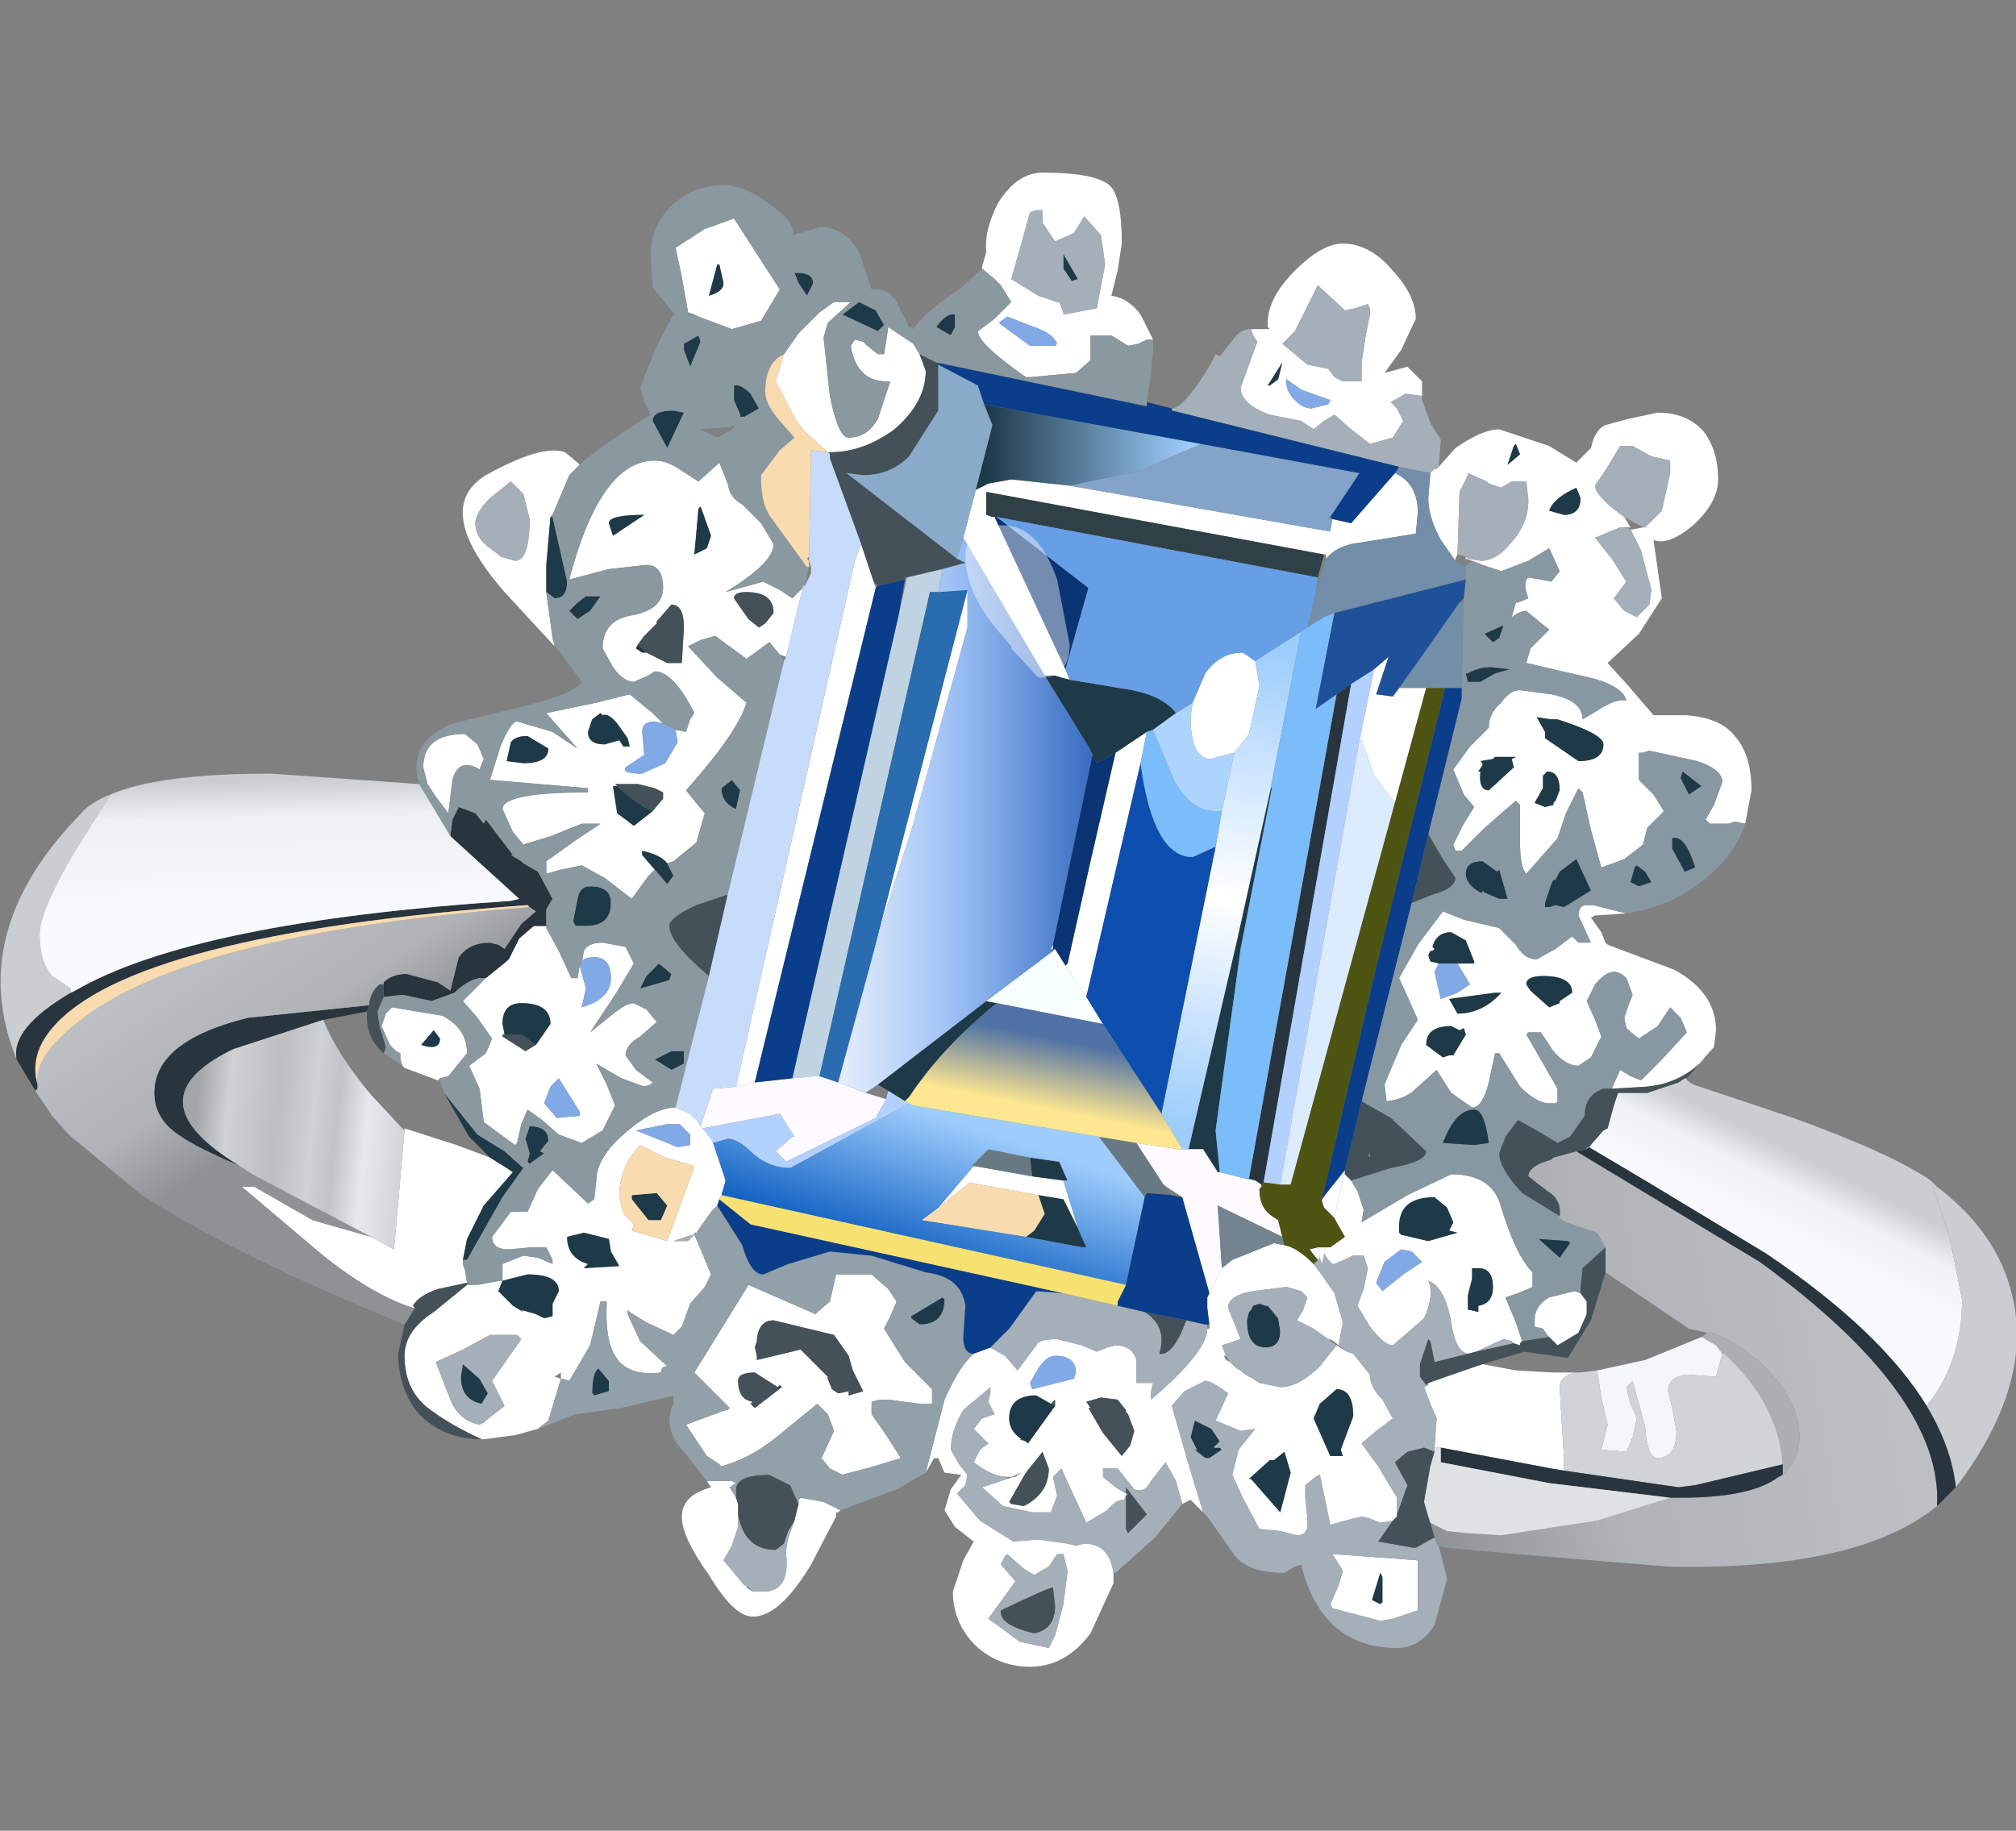 <?xml version="1.0" encoding="UTF-8" standalone="no"?>
<svg xmlns:xlink="http://www.w3.org/1999/xlink" height="45.05px" width="49.6px" xmlns="http://www.w3.org/2000/svg">
  <rect width="100%" height="100%" fill="#808080" stroke="none"/>
  <g transform="matrix(1.0, 0.0, 0.0, 1.0, 0.0, 4.25)">
    <use height="43.85" transform="matrix(1.026, 0.0, 0.0, 1.027, 0.0, -4.264)" width="48.35" xlink:href="#sprite0"/>
  </g>
  <defs>
    <g id="sprite0" transform="matrix(1.0, 0.0, 0.0, 1.0, 0.0, 4.15)">
      <use height="35.8" transform="matrix(1.0, 0.0, 0.0, 1.0, 0.0, 0.0)" width="48.35" xlink:href="#sprite1"/>
      <use height="13.25" transform="matrix(1.0, 0.0, 0.0, 1.0, 11.4, -4.15)" width="13.15" xlink:href="#sprite2"/>
    </g>
    <g id="sprite1" transform="matrix(1.0, 0.0, 0.0, 1.0, 0.0, 0.0)">
      <use height="35.8" transform="matrix(1.0, 0.0, 0.0, 1.0, 0.0, 0.0)" width="48.35" xlink:href="#shape0"/>
    </g>
    <g id="shape0" transform="matrix(1.0, 0.0, 0.0, 1.0, 0.0, 0.0)">
      <path d="M34.45 7.1 L34.5 7.05 34.9 6.6 Q35.55 6.15 35.95 6.15 L37.15 6.55 37.8 6.95 38.15 6.6 Q38.25 6.15 38.5 6.05 L39.05 5.9 39.75 5.75 Q40.45 5.75 40.85 6.2 41.2 6.65 41.2 7.35 41.2 7.9 40.6 8.45 40.0 8.95 39.65 8.8 L39.85 10.2 39.3 11.05 38.55 11.75 39.05 12.3 39.65 13.0 40.4 13.0 Q41.25 13.05 41.6 13.5 42.0 13.95 42.0 14.8 L41.85 15.6 41.6 15.55 41.45 15.6 41.0 15.6 40.9 15.5 41.1 15.15 41.3 14.6 Q41.3 14.3 40.7 14.1 L39.55 13.85 39.4 13.9 39.3 13.9 39.3 14.55 39.65 14.9 39.9 15.3 39.5 15.7 39.4 16.1 38.95 16.45 38.4 16.65 38.15 15.75 37.95 14.85 37.85 14.75 37.55 15.35 37.35 15.95 36.6 16.8 Q36.45 16.65 36.45 16.05 L36.45 15.15 36.35 15.05 35.6 15.7 35.05 16.25 34.9 16.25 34.85 16.1 35.1 15.6 35.35 15.2 35.1 14.9 34.85 14.3 35.25 13.75 35.7 13.3 Q35.7 12.95 36.0 12.7 36.2 12.4 36.45 12.4 L37.2 12.5 Q37.95 12.65 37.95 13.1 L38.45 12.8 Q38.8 12.6 39.0 12.65 38.9 12.25 37.9 12.05 L36.6 11.75 36.7 11.4 37.15 10.95 36.9 10.75 36.6 10.5 Q36.45 10.5 36.25 10.65 L36.35 10.3 36.4 10.3 36.65 10.2 Q36.5 9.8 36.65 9.7 L36.95 9.75 37.2 9.8 37.4 9.55 37.15 9.0 36.65 9.3 36.0 9.55 35.55 9.4 35.3 9.3 35.15 9.25 35.15 9.2 35.2 9.25 35.5 9.3 Q35.9 9.3 36.25 8.85 36.65 8.4 36.65 7.85 L36.6 7.4 36.25 7.4 36.0 7.55 35.7 7.45 35.65 7.4 35.2 7.2 35.2 7.25 35.0 7.65 34.95 9.15 34.9 9.25 34.9 9.3 34.55 8.8 Q34.25 8.25 34.25 7.8 L34.3 7.2 34.35 7.15 34.4 7.1 34.45 7.1 M39.0 17.75 L38.25 17.8 38.15 17.85 38.4 18.2 38.5 18.45 38.55 18.5 40.15 19.1 Q41.15 19.65 41.15 20.55 L41.1 20.95 Q40.5 21.8 39.5 21.9 L38.65 21.95 38.85 21.5 39.1 21.65 39.35 21.75 39.85 21.25 40.45 20.6 40.3 20.25 40.05 20.0 39.75 20.45 39.3 20.75 39.0 20.5 38.95 20.25 39.05 19.95 39.15 19.7 39.0 19.3 Q38.85 19.15 38.7 19.15 38.5 19.15 38.25 19.45 L38.05 19.85 38.25 20.3 38.4 20.7 38.15 21.2 37.85 21.4 Q37.55 21.4 37.25 21.05 L36.95 20.6 36.65 20.6 36.6 20.65 37.35 21.95 37.35 22.25 37.3 22.3 37.15 22.3 Q36.85 22.3 36.45 21.9 L35.95 21.1 35.85 21.1 35.7 21.8 Q35.55 22.4 35.3 22.4 L34.8 22.05 34.45 21.5 33.95 21.95 Q33.7 22.2 33.25 22.25 L33.2 21.85 33.6 20.9 34.0 20.3 33.8 19.85 33.55 19.3 34.0 18.5 34.6 17.7 35.1 17.9 35.95 18.1 36.35 18.5 Q36.55 18.85 36.85 18.85 L37.3 18.6 37.7 18.3 37.85 18.45 38.15 18.45 37.85 17.8 Q37.85 17.6 38.0 17.55 L38.2 17.55 38.6 17.65 39.0 17.75 M28.85 32.1 L28.6 31.85 28.55 31.8 28.35 31.9 28.2 31.35 27.95 30.9 27.6 31.35 Q27.45 31.65 27.2 31.55 L26.8 31.05 26.45 31.05 26.45 31.25 26.75 31.5 27.0 31.65 27.05 31.65 27.0 31.7 26.95 31.8 Q26.75 31.8 26.55 32.05 L26.05 32.35 25.45 31.05 25.25 31.25 25.35 31.7 25.2 32.1 24.75 32.1 24.05 31.95 23.55 31.5 24.15 31.3 24.3 31.25 24.35 31.25 24.5 31.15 24.25 31.25 24.15 31.25 Q23.8 31.25 23.35 30.9 L23.5 30.6 23.7 30.45 23.5 30.25 23.35 30.1 23.55 29.85 23.85 29.75 23.7 29.45 23.75 29.25 23.75 29.1 23.1 29.65 Q22.8 30.15 22.8 30.6 L23.0 30.95 23.2 31.2 23.15 31.45 22.95 31.65 23.5 32.3 24.3 32.8 24.9 32.75 25.6 32.85 25.8 32.9 26.0 32.85 Q26.6 32.85 26.7 33.55 L26.7 33.8 26.15 35.0 Q25.55 35.8 24.7 35.8 23.95 35.8 23.4 35.3 22.85 34.75 22.85 34.0 L23.1 33.25 23.35 32.8 22.9 32.45 22.65 32.05 22.8 31.55 23.05 31.2 22.65 31.15 22.5 30.8 22.4 30.8 22.2 31.15 22.65 29.4 Q23.0 28.6 23.35 28.3 L23.75 28.15 24.1 28.35 24.4 28.7 24.85 28.1 Q24.9 27.95 25.35 27.95 L25.95 28.1 26.3 28.25 26.55 28.15 26.75 28.1 Q27.15 28.1 27.25 28.45 L27.25 29.0 27.45 29.0 27.65 29.0 27.6 29.2 27.6 29.4 Q28.95 28.25 28.95 27.7 L29.0 27.7 29.0 27.6 28.95 27.2 28.95 26.95 29.0 26.85 29.25 26.35 29.3 26.25 29.55 26.05 30.55 25.65 30.8 25.7 Q31.1 25.75 31.5 26.15 L31.65 26.35 32.0 26.85 32.2 27.55 32.1 28.1 Q31.95 27.95 31.85 27.95 L31.5 27.7 31.1 27.5 31.25 27.25 31.35 26.95 31.2 26.8 30.85 26.7 30.05 26.8 Q29.45 26.9 29.45 27.2 L29.75 27.95 29.3 28.1 29.4 28.35 29.35 28.35 29.4 28.45 29.5 28.5 29.6 28.6 29.65 28.65 29.75 28.7 29.8 28.75 29.95 28.85 30.05 28.9 30.2 29.0 30.7 29.1 Q31.15 29.1 31.65 28.6 L32.05 28.1 32.3 28.25 32.45 28.3 32.85 28.8 Q32.85 29.1 33.15 29.4 L33.4 29.85 33.0 30.15 32.65 30.45 33.05 31.0 33.5 31.75 33.5 32.15 33.5 32.2 33.4 32.3 33.1 32.35 32.85 32.25 32.65 32.2 32.25 32.3 31.9 32.4 31.65 31.2 31.55 31.25 31.3 31.45 31.3 31.75 31.35 32.25 Q31.4 32.65 31.1 32.65 L30.7 32.55 30.2 32.5 29.8 31.75 29.55 31.2 29.7 30.6 30.1 30.1 29.75 30.15 29.15 29.9 29.45 29.25 Q29.05 28.95 28.9 28.95 L28.4 29.2 28.1 29.55 28.5 30.95 28.85 32.1 M20.15 32.05 L20.1 32.1 20.05 32.1 20.05 32.2 19.45 33.35 Q18.7 34.6 18.05 34.6 17.6 34.6 17.0 33.6 16.35 32.7 16.35 32.2 16.35 31.7 17.05 31.5 L16.95 31.35 17.55 31.35 17.65 31.4 17.5 31.5 17.65 31.75 17.7 31.9 17.7 32.15 17.7 32.45 17.55 32.9 17.35 33.25 17.85 33.85 17.9 33.85 17.9 33.9 18.05 34.0 18.3 34.0 Q18.95 34.0 18.85 33.1 18.85 32.8 19.0 32.45 L19.05 32.3 19.15 31.9 19.15 31.8 19.2 31.75 19.75 31.85 20.15 32.05 M12.9 30.1 L12.35 30.25 11.6 30.35 11.55 30.35 Q10.8 30.0 10.4 29.7 9.7 29.25 9.7 28.35 9.7 27.75 10.4 27.3 L11.2 26.65 11.3 26.65 11.35 26.65 11.45 26.65 12.0 26.55 12.05 26.55 12.05 26.15 12.55 25.95 12.9 26.0 13.25 26.15 13.25 26.05 13.1 25.75 12.75 25.75 12.2 25.8 Q11.8 25.8 11.8 25.5 L12.25 24.9 12.65 24.9 12.9 24.35 13.25 23.9 14.1 24.7 14.25 24.6 14.3 24.15 Q14.3 23.6 15.0 23.0 15.7 22.4 16.2 22.4 L16.55 22.55 16.7 22.7 16.8 22.85 16.85 22.9 17.05 23.15 17.1 23.25 17.4 24.15 17.3 24.5 17.25 24.6 17.2 24.75 17.05 24.9 16.7 25.4 16.65 25.4 16.65 25.45 16.8 25.8 17.05 26.4 16.9 26.7 16.55 27.1 16.35 27.65 16.15 27.85 15.5 27.55 15.1 27.3 15.05 27.25 15.05 27.35 15.35 28.0 16.0 28.6 Q15.85 28.6 15.85 28.75 15.05 28.85 14.75 28.35 14.5 27.95 14.55 27.05 L14.4 27.05 14.15 28.1 13.65 28.95 13.5 28.9 13.45 28.9 13.15 29.9 12.9 30.1 M13.3 11.35 L12.1 10.05 Q10.35 8.05 11.65 7.25 13.0 6.5 13.55 6.7 L13.85 6.95 13.9 7.0 13.65 7.25 13.25 8.2 13.2 8.25 13.1 9.4 13.1 9.85 13.1 9.95 13.1 10.05 13.25 11.15 13.3 11.35 M23.55 2.3 L23.55 2.25 23.65 1.9 Q23.6 1.35 23.95 0.7 24.4 0.0 25.0 0.0 26.25 0.0 26.6 0.3 26.9 0.55 26.9 1.7 L26.8 2.35 26.65 2.95 Q27.05 3.0 27.35 3.4 L27.65 4.0 27.5 4.0 27.3 4.1 27.05 4.15 26.65 3.9 26.15 3.9 26.15 4.5 25.8 4.8 24.7 4.9 24.65 4.9 24.6 4.9 Q23.45 4.1 23.45 3.8 L23.85 3.5 24.25 3.1 24.0 2.7 23.85 2.55 23.55 2.3 M30.0 3.75 L30.4 3.75 30.45 3.75 30.4 3.7 30.4 3.6 Q30.4 3.0 31.05 2.35 31.7 1.7 32.2 1.7 32.85 1.7 33.4 2.35 33.95 2.95 33.95 3.5 L33.6 4.25 33.2 4.8 33.75 4.65 34.1 5.0 34.1 5.35 33.7 5.3 33.35 5.5 33.5 5.65 33.65 5.95 33.4 6.35 32.85 6.5 32.4 6.15 32.0 5.8 31.75 5.95 31.5 6.15 31.35 6.05 31.2 5.95 30.45 5.8 Q29.75 5.55 29.75 5.15 L29.95 4.6 30.15 4.05 30.05 3.9 30.0 3.75 M37.75 28.75 Q37.4 28.85 37.4 29.1 L37.5 30.75 37.5 30.95 37.5 31.1 37.2 31.05 34.55 30.55 34.5 30.55 34.4 30.55 34.45 29.85 34.3 29.5 34.15 29.1 34.25 29.05 34.25 29.0 35.4 28.6 35.55 28.55 36.35 28.7 37.25 28.75 37.75 28.75 M32.8 3.15 L32.5 3.25 32.25 3.3 31.6 2.7 31.05 3.8 30.75 4.1 31.35 4.6 31.85 4.7 32.0 4.9 32.2 5.0 32.65 5.0 32.65 4.55 32.75 3.9 32.85 3.4 32.85 3.25 32.8 3.15 M30.4 5.1 L30.45 5.1 30.65 4.95 30.75 4.55 30.4 5.1 M30.85 4.9 Q30.8 5.2 31.05 5.45 31.25 5.65 31.45 5.65 L31.85 5.55 31.9 5.45 31.2 5.2 30.85 4.95 30.85 4.9 M33.45 7.2 Q34.0 7.45 34.0 8.15 L33.95 8.65 32.4 8.9 Q32.0 9.0 31.8 9.25 L31.8 9.15 31.75 9.15 23.65 7.65 23.65 8.2 23.8 8.25 23.85 8.25 25.55 11.9 25.65 12.15 25.45 12.1 25.3 12.05 25.05 12.05 23.1 8.75 23.4 7.6 23.7 7.45 24.25 7.35 25.65 7.5 31.9 8.6 31.95 8.3 32.4 8.4 33.45 7.2 M31.8 25.75 L31.9 25.75 32.25 25.5 32.05 25.15 32.0 25.05 32.25 23.9 32.25 24.0 32.4 24.15 32.55 24.4 32.7 24.85 32.65 25.15 33.75 24.5 34.8 24.0 Q35.8 24.0 36.0 24.8 36.35 25.95 36.75 26.35 L36.75 26.7 36.4 26.85 36.1 26.95 36.35 27.55 36.5 28.0 36.45 28.05 36.45 28.1 36.3 28.05 36.25 28.0 36.05 27.95 35.4 28.25 35.2 28.3 Q34.9 28.25 34.8 27.55 34.65 26.7 34.25 26.55 34.4 26.9 34.15 27.45 L33.4 28.1 Q33.2 28.1 32.85 27.65 L32.55 27.15 32.7 26.75 32.8 26.25 32.7 25.95 32.45 25.95 32.0 26.15 31.95 26.15 31.85 26.05 31.75 25.9 31.8 25.75 M39.4 8.5 L39.45 8.5 39.85 8.1 40.05 7.2 40.05 6.9 39.6 6.8 39.15 6.55 38.85 6.55 38.55 7.05 38.25 7.5 Q38.25 7.75 38.95 8.25 L39.1 8.5 38.95 8.5 38.85 8.5 38.25 8.75 38.65 9.25 39.0 9.8 38.7 10.2 38.95 10.5 39.25 10.65 39.55 10.35 39.6 10.0 39.35 9.05 39.1 8.55 39.15 8.55 39.4 8.5 M37.15 8.1 L37.5 8.2 Q37.9 8.2 37.9 7.8 L37.8 7.55 Q37.25 7.8 37.15 8.1 M36.45 6.75 L36.35 6.5 36.3 6.55 36.15 7.0 36.45 6.75 M26.0 1.05 L25.75 1.45 25.3 1.65 25.0 1.2 25.0 0.9 24.85 0.9 24.7 0.95 24.45 1.85 24.25 2.55 24.9 2.95 25.35 3.1 25.4 3.1 25.5 3.35 25.5 3.4 26.3 3.25 26.5 2.2 26.4 1.5 26.0 1.05 M22.05 4.35 L22.2 4.75 Q22.2 5.5 21.45 6.15 20.7 6.7 19.9 6.7 L19.85 6.7 19.3 6.2 19.1 5.95 18.6 5.0 18.8 4.35 19.15 3.85 19.65 3.35 20.0 3.1 20.4 3.1 19.85 3.6 19.75 3.95 19.9 5.35 Q20.1 6.35 20.35 6.35 20.8 6.35 21.05 5.9 L21.35 5.0 Q20.55 5.05 20.4 4.15 L20.5 4.0 20.7 4.05 20.8 4.15 21.05 4.35 21.2 4.35 21.3 3.7 21.9 4.1 22.05 4.35 M20.65 8.9 L20.95 9.8 21.0 9.95 18.1 21.8 17.65 21.9 20.5 9.3 20.65 8.9 M25.3 4.15 L25.35 4.1 Q25.25 3.85 24.8 3.7 L24.15 3.45 23.95 3.6 24.7 4.15 25.3 4.15 M23.2 10.0 L23.2 10.9 21.9 15.6 21.2 17.8 20.85 19.05 23.2 10.0 M25.25 18.6 L25.2 18.6 25.25 18.5 25.25 18.6 M28.6 12.7 L28.9 12.0 Q29.25 11.5 29.8 11.5 L30.1 11.7 30.2 12.3 29.95 13.45 29.6 13.9 29.2 14.0 29.05 14.05 Q28.55 14.05 28.55 13.05 L28.6 12.7 M27.5 13.4 L27.35 14.15 26.05 19.75 25.55 19.0 25.6 18.95 26.15 16.5 26.75 13.9 27.5 13.4 M23.35 23.8 L24.75 24.05 25.5 24.15 25.85 25.3 25.5 24.6 24.9 24.5 23.25 24.2 22.5 24.8 23.35 23.8 M37.2 13.1 L36.85 13.05 37.05 13.4 37.05 13.55 37.85 14.1 Q38.45 14.1 38.45 13.7 38.45 13.45 37.35 13.1 L37.2 13.1 M37.1 14.35 L37.0 14.45 37.0 14.75 36.8 15.1 37.05 15.2 37.25 15.15 37.25 15.1 37.3 15.05 37.4 14.8 Q37.4 14.35 37.1 14.35 M36.3 14.25 L36.25 14.05 36.35 14.0 35.85 14.0 35.8 14.05 35.5 14.1 35.55 14.15 35.55 14.2 35.45 14.35 35.5 14.35 Q35.45 14.8 35.7 14.8 L36.3 14.25 M37.15 27.9 L37.1 27.85 37.0 27.7 36.8 27.65 36.8 27.5 Q36.8 27.15 37.15 26.95 L37.75 26.8 37.9 26.85 38.05 27.05 38.05 27.35 37.85 27.8 37.35 28.1 37.15 27.9 M34.95 18.95 L35.35 18.95 35.35 18.9 35.15 18.4 34.8 18.2 Q34.45 18.2 34.35 18.55 L34.4 18.6 34.35 18.65 34.3 18.65 34.25 18.75 34.3 18.9 34.5 18.95 34.4 19.15 34.55 19.8 34.95 19.65 35.25 19.45 34.95 18.95 M34.75 19.8 L34.95 20.15 Q35.55 20.15 36.0 19.65 L35.85 19.65 34.75 19.8 M34.2 20.9 L34.6 21.2 34.75 21.15 34.85 21.15 35.15 20.65 35.1 20.5 35.0 20.55 34.8 20.45 Q34.2 20.45 34.2 20.9 M37.7 19.65 Q37.7 19.25 37.0 19.25 36.6 19.25 36.6 19.45 L36.7 19.6 37.15 20.0 37.4 19.9 37.4 19.85 37.7 19.65 M16.5 3.35 L16.35 2.5 16.2 1.8 16.9 1.35 17.6 1.1 18.7 2.8 18.25 3.55 17.55 3.75 16.75 3.45 16.65 3.4 16.5 3.35 M17.0 2.95 Q17.35 2.85 17.35 2.65 L17.25 2.2 17.2 2.2 17.0 2.95 M14.6 8.4 L14.7 8.7 15.45 8.2 Q14.6 8.2 14.6 8.4 M11.75 7.8 Q11.4 8.15 11.4 8.4 11.4 8.75 11.75 9.0 L11.95 9.15 12.0 9.2 12.35 9.3 Q12.7 9.3 12.7 8.3 L12.55 7.7 12.25 7.4 11.75 7.8 M16.2 13.35 L16.45 13.4 16.55 13.1 16.65 12.95 Q16.15 11.95 15.7 11.95 L15.55 12.05 15.2 12.2 Q14.95 12.2 14.7 11.85 L14.45 11.4 Q14.45 10.7 15.2 10.6 15.9 10.45 15.9 9.95 15.9 9.4 15.5 9.4 L14.6 9.5 13.65 9.75 Q14.4 6.9 15.7 6.9 15.95 6.9 16.2 7.05 L16.75 7.4 17.25 6.95 17.45 7.45 Q17.5 7.8 17.8 7.95 L18.25 8.4 18.55 8.9 Q18.55 9.35 17.4 10.05 L18.3 9.8 18.7 10.0 19.0 10.2 19.25 9.95 18.85 11.6 18.7 11.55 18.45 11.25 17.9 11.65 17.15 11.1 16.8 11.2 16.5 11.35 17.2 12.1 17.9 12.7 Q17.7 13.4 16.45 14.8 L16.65 15.05 16.9 15.35 16.7 16.05 16.15 16.5 16.0 16.55 Q15.85 16.35 15.4 16.25 L15.4 16.35 15.7 16.7 15.55 16.85 15.15 17.4 14.5 16.9 13.95 16.6 13.45 16.7 13.1 16.8 13.1 16.5 13.8 16.0 14.4 15.6 13.95 15.6 13.2 15.9 12.55 16.1 12.3 15.8 12.05 15.25 Q12.05 14.85 14.1 14.85 L14.1 14.75 11.75 14.55 12.0 13.75 Q12.25 13.15 12.4 13.15 L13.25 13.4 13.85 13.8 13.45 13.35 13.1 12.95 14.3 12.7 15.1 12.5 15.65 12.95 15.9 13.2 15.7 13.15 Q15.4 13.15 15.4 13.4 L15.45 13.95 15.0 14.25 Q14.9 14.4 15.4 14.4 L15.95 14.15 16.25 13.65 16.2 13.35 M17.05 8.7 L16.8 8.0 16.75 8.05 16.65 9.15 16.95 9.0 17.05 8.7 M15.5 11.5 L16.0 11.75 16.35 11.75 16.4 10.9 Q16.4 10.35 16.1 10.35 L15.75 10.75 15.75 10.8 15.45 11.1 15.3 11.3 15.25 11.4 15.4 11.5 15.5 11.5 M18.55 10.55 Q18.55 10.05 17.9 10.05 17.6 10.05 17.6 10.2 L17.95 10.7 18.2 10.9 18.35 10.8 18.55 10.55 M11.65 19.3 Q12.15 18.9 12.2 18.85 L12.45 18.35 12.8 18.05 13.0 18.05 13.1 18.05 13.1 18.1 13.4 18.65 13.7 19.3 13.85 19.3 13.9 19.0 14.05 19.55 13.95 20.0 Q14.65 19.8 14.65 19.3 14.65 18.8 14.25 18.8 13.95 18.8 13.95 18.95 L14.0 18.65 Q14.1 18.45 14.45 18.45 L15.0 18.55 15.2 18.95 14.75 19.7 14.15 20.6 14.65 20.2 Q15.0 19.9 15.2 19.9 L15.5 20.05 15.75 20.35 15.35 20.7 Q15.0 20.9 15.0 21.15 L15.25 21.5 15.65 21.8 15.6 21.85 15.45 21.9 14.9 21.7 14.3 21.35 14.55 21.85 14.75 22.35 14.45 22.95 13.95 23.25 13.4 23.05 13.0 22.7 12.65 22.45 12.5 22.8 12.4 23.25 12.35 23.3 11.6 22.75 11.5 21.95 11.25 21.4 11.65 21.1 11.8 20.75 11.45 20.25 11.1 19.85 11.6 19.35 11.65 19.3 M9.65 21.4 L9.6 21.25 9.6 21.1 9.5 21.05 9.35 20.9 9.15 20.45 9.25 20.15 9.4 20.0 10.6 20.2 Q11.2 20.5 11.2 21.1 L10.75 21.65 10.55 21.7 10.5 21.75 9.7 21.45 9.65 21.4 M11.1 26.05 L11.1 26.15 11.15 26.3 11.2 26.6 10.5 26.75 Q10.05 26.9 9.9 27.15 L9.95 27.2 9.9 27.2 Q8.95 26.9 7.75 25.95 L5.8 24.3 6.1 24.3 7.5 25.1 8.9 25.5 9.45 25.8 9.7 22.95 9.7 22.9 10.95 23.3 11.75 23.6 12.15 23.85 12.3 23.95 11.6 24.75 11.2 25.55 11.1 26.05 M15.65 15.3 L15.9 15.0 15.9 14.85 15.7 14.75 15.3 14.65 14.75 14.65 14.8 14.7 14.7 14.7 14.8 15.35 15.2 15.65 15.65 15.3 M14.4 12.95 L14.2 13.1 14.1 13.4 Q14.1 13.7 14.5 13.7 L14.85 13.6 14.95 13.75 15.1 13.75 15.05 13.55 14.8 13.2 Q14.6 12.95 14.45 13.0 L14.4 12.95 M12.65 13.5 Q12.35 13.5 12.25 13.65 L12.15 14.1 12.55 14.15 Q13.15 14.15 13.15 13.8 L12.65 13.5 M10.45 14.95 L10.25 14.65 10.15 14.25 Q10.15 13.45 11.15 13.45 L11.45 13.7 11.6 14.05 11.5 14.3 Q11.0 14.0 10.85 14.55 L10.75 15.35 10.45 14.95 M12.85 20.9 L13.2 20.4 Q13.2 19.9 12.5 19.9 12.05 19.9 12.05 20.4 L12.1 20.65 12.05 20.65 12.05 20.7 12.6 21.05 12.85 20.9 M10.55 20.75 L10.4 20.55 10.1 20.9 Q10.55 21.05 10.55 20.75 M13.2 21.9 L13.05 22.3 13.35 22.65 13.9 22.6 13.9 22.5 13.4 21.7 13.2 21.9 M16.3 22.8 L16.0 22.8 15.25 22.95 16.25 23.35 16.55 23.3 16.55 23.05 16.3 22.8 M15.35 23.3 Q14.85 23.8 14.85 24.55 L14.95 24.95 15.2 25.2 15.15 25.35 16.0 25.6 16.55 24.1 16.65 23.8 15.95 23.6 15.35 23.3 M19.55 27.35 L19.9 27.05 20.05 26.4 20.9 26.4 21.3 26.75 21.5 27.05 21.35 27.4 21.2 27.7 21.7 28.5 22.35 29.15 22.35 29.5 22.05 29.5 21.3 29.4 21.1 29.4 20.9 29.45 20.9 29.75 21.25 30.25 21.6 30.8 20.95 31.0 20.2 31.2 19.9 31.05 19.7 30.8 20.0 30.15 19.85 29.75 19.6 29.5 18.8 30.15 Q18.1 30.75 17.45 30.95 L17.3 31.0 17.25 30.95 16.95 30.75 16.45 30.0 17.4 29.65 17.45 29.65 17.5 29.6 16.65 28.75 17.95 26.65 18.75 27.0 19.55 27.35 M16.65 25.45 L16.6 25.45 16.15 25.6 16.5 25.6 16.65 25.45 M18.65 29.1 L18.1 28.75 Q17.7 28.75 17.7 28.95 17.7 29.4 18.05 29.45 L18.0 29.5 18.1 29.6 18.75 29.1 18.7 29.05 18.65 29.1 M19.2 28.2 L19.85 28.85 19.85 28.9 19.95 29.15 20.1 29.25 20.35 29.2 20.35 29.3 20.7 29.2 20.45 28.7 20.35 28.35 20.0 27.85 18.55 27.5 Q18.2 27.5 18.15 27.95 L18.15 28.0 18.1 28.15 18.15 28.35 18.15 28.45 19.2 28.2 M14.65 25.85 L14.6 25.55 14.0 25.4 13.6 25.5 Q13.6 26.0 14.1 26.15 L14.0 26.25 14.85 26.2 14.65 25.85 M13.05 27.45 L13.25 27.4 13.25 27.1 13.4 26.8 Q13.4 26.4 12.65 26.4 L12.05 26.55 11.95 26.8 12.3 27.15 12.55 27.3 12.5 27.25 12.85 27.35 13.05 27.45 M11.95 29.25 L11.8 28.95 12.15 28.45 12.5 27.95 12.45 27.9 12.4 27.85 11.75 27.85 11.1 28.2 10.45 28.5 10.8 29.4 Q11.0 29.9 11.5 30.0 L11.6 29.95 11.65 29.9 12.1 29.55 11.95 29.25 M13.45 28.75 L13.3 28.85 13.45 28.9 13.45 28.75 M35.45 27.15 Q35.8 27.1 35.8 26.7 35.8 26.25 35.45 26.25 L35.3 26.25 35.3 26.5 35.2 26.9 35.2 27.25 35.25 27.25 35.45 27.3 35.45 27.15 M34.85 25.15 L34.7 24.8 34.4 24.55 Q33.55 24.55 33.55 25.25 L33.55 25.4 33.6 25.45 34.25 25.6 34.95 25.4 34.75 25.35 34.85 25.15 M33.2 26.1 L33.0 26.6 33.15 26.8 33.65 26.4 34.1 26.1 33.85 25.85 33.6 25.8 33.2 26.1 M31.9 30.75 L32.2 30.75 32.15 30.6 32.45 29.8 Q32.45 29.15 32.05 29.15 L31.65 29.5 31.5 29.85 31.9 30.75 M30.55 30.85 L30.45 30.85 29.95 31.3 30.0 31.3 30.7 32.1 30.95 31.15 30.8 30.65 30.55 30.85 M33.15 33.65 L33.1 33.55 32.9 34.2 33.1 34.3 33.15 34.25 33.15 33.65 M31.95 33.1 L34.0 33.25 34.0 34.45 33.4 34.65 33.1 34.7 31.95 34.4 31.9 34.3 32.1 33.85 32.2 33.5 31.95 33.1 M25.8 28.75 Q25.8 28.35 25.3 28.35 25.1 28.35 24.9 28.65 L24.7 29.0 24.75 29.15 25.75 28.9 25.8 28.75 M26.1 29.6 L26.45 30.2 26.9 30.75 27.1 30.5 27.2 30.15 27.05 29.75 27.0 29.7 27.0 29.65 26.8 29.4 26.4 29.35 26.05 29.45 26.15 29.6 26.1 29.6 M25.2 29.5 L24.85 29.3 24.75 29.3 Q24.2 29.35 24.2 29.85 24.2 30.15 24.5 30.35 L24.45 30.35 24.6 30.4 24.65 30.45 25.3 29.55 25.3 29.4 25.2 29.5 M24.25 31.9 L24.55 31.95 Q25.15 31.65 25.15 31.05 L25.0 30.65 24.6 31.15 24.2 31.85 24.25 31.9 M24.15 33.1 L24.1 33.15 24.0 33.35 24.35 33.75 23.7 34.65 24.05 34.9 24.45 35.2 25.15 35.35 25.3 35.05 25.5 34.3 25.6 33.5 25.55 33.3 25.5 33.1 25.35 33.1 25.15 33.4 24.8 33.6 24.55 33.45 24.15 33.1" fill="#ffffff" fill-rule="evenodd" stroke="none"/>
      <path d="M41.85 15.6 Q41.6 16.35 40.85 16.95 40.05 17.6 39.0 17.75 L38.6 17.65 38.2 17.55 38.0 17.55 Q37.85 17.6 37.85 17.8 L38.15 18.45 37.85 18.45 37.7 18.3 37.3 18.6 36.85 18.85 Q36.55 18.85 36.35 18.5 L35.95 18.1 35.1 17.9 34.6 17.7 34.0 18.5 33.55 19.3 33.8 19.85 34.0 20.3 33.6 20.9 33.2 21.85 33.25 22.25 Q33.7 22.2 33.95 21.95 L34.45 21.5 34.8 22.05 35.3 22.4 Q35.55 22.4 35.7 21.8 L35.85 21.1 35.95 21.1 36.45 21.9 Q36.85 22.3 37.15 22.3 L37.3 22.3 37.35 22.25 37.35 21.95 36.6 20.65 36.65 20.6 36.95 20.6 37.25 21.05 Q37.55 21.4 37.85 21.4 L38.15 21.2 38.4 20.7 38.25 20.3 38.05 19.85 38.25 19.45 Q38.5 19.15 38.7 19.15 38.85 19.15 39.0 19.3 L39.15 19.7 39.05 19.95 38.95 20.25 39.0 20.5 39.3 20.75 39.75 20.45 40.05 20.0 40.3 20.25 40.45 20.6 39.85 21.25 39.35 21.75 39.1 21.65 38.85 21.5 38.65 21.95 38.45 21.95 Q38.0 22.1 38.0 22.6 L37.65 23.1 37.35 23.25 36.85 22.95 36.4 22.7 36.1 23.1 35.95 23.5 Q35.95 23.85 36.5 24.45 L37.4 25.0 37.4 25.05 37.55 25.15 38.3 25.4 38.5 25.75 37.95 26.25 37.9 26.75 37.9 26.85 37.75 26.8 37.15 26.95 Q36.8 27.15 36.8 27.5 L36.8 27.65 37.0 27.7 37.1 27.85 37.15 27.9 36.5 28.0 36.35 27.55 36.1 26.95 36.4 26.85 36.75 26.7 36.75 26.35 Q36.35 25.95 36.0 24.8 35.8 24.0 34.8 24.0 L33.75 24.5 32.65 25.15 32.7 24.85 32.55 24.4 32.4 24.15 33.35 23.85 Q34.2 23.7 34.2 23.45 L33.35 22.65 32.65 22.25 33.85 17.5 34.35 17.3 Q34.9 17.15 34.9 16.9 L34.6 16.45 34.25 15.85 35.05 12.6 35.05 12.35 35.1 10.35 35.1 10.2 35.15 9.75 35.15 9.45 35.15 9.4 35.2 9.4 35.3 9.3 35.55 9.4 36.0 9.55 36.65 9.3 37.15 9.0 37.4 9.55 37.2 9.8 36.95 9.75 36.65 9.7 Q36.5 9.8 36.65 10.2 L36.4 10.3 36.35 10.3 36.25 10.65 Q36.45 10.5 36.6 10.5 L36.9 10.75 37.15 10.95 36.7 11.4 36.6 11.75 37.9 12.05 Q38.9 12.25 39.0 12.65 38.8 12.6 38.45 12.8 L37.95 13.1 Q37.95 12.65 37.2 12.5 L36.45 12.4 Q36.2 12.4 36.0 12.7 35.7 12.95 35.7 13.3 L35.25 13.75 34.85 14.3 35.1 14.9 35.35 15.2 35.1 15.6 34.85 16.1 34.9 16.25 35.05 16.25 35.6 15.7 36.35 15.05 36.45 15.15 36.45 16.05 Q36.45 16.65 36.6 16.8 L37.35 15.95 37.55 15.35 37.85 14.75 37.95 14.85 38.15 15.75 38.4 16.65 38.95 16.45 39.4 16.1 39.5 15.7 39.9 15.3 39.65 14.9 39.3 14.55 39.3 13.9 39.4 13.9 39.55 13.85 40.7 14.1 Q41.3 14.3 41.3 14.6 L41.1 15.15 40.9 15.5 41.0 15.6 41.45 15.6 41.6 15.55 41.85 15.6 M40.5 14.9 L40.8 14.7 40.35 14.35 40.3 14.5 40.5 14.9 M35.15 12.0 L35.2 12.2 35.5 12.2 35.85 12.0 36.2 11.9 35.75 11.85 Q35.45 11.85 35.2 12.0 L35.15 12.0 M35.6 11.05 L35.8 11.25 35.95 11.15 36.05 10.85 35.6 11.05 M35.95 16.7 L35.9 16.75 35.55 16.5 Q35.15 16.5 35.15 16.8 35.15 17.05 35.5 17.25 L35.55 17.25 35.55 17.2 35.6 17.25 35.95 17.4 36.15 17.4 35.95 16.7 M37.4 16.75 L37.3 16.95 37.25 16.95 37.2 17.05 37.05 17.5 37.05 17.6 37.15 17.6 37.3 17.55 37.5 17.6 38.15 17.2 37.8 16.45 37.4 16.75 M40.1 16.2 L40.4 16.75 40.65 16.65 Q40.4 15.85 40.1 15.95 L40.1 16.2 M39.6 17.0 L39.45 16.75 39.25 16.6 39.2 16.65 39.1 17.0 39.3 17.1 39.6 17.0 M35.35 22.45 Q34.9 22.45 34.6 23.25 L35.35 23.3 35.7 23.25 Q35.6 22.45 35.35 22.45 M36.9 25.55 L37.4 26.0 37.65 25.65 37.6 25.6 36.9 25.55" fill="#8898a2" fill-rule="evenodd" stroke="none"/>
      <path d="M40.5 14.9 L40.3 14.5 40.35 14.35 40.8 14.7 40.5 14.9 M30.4 5.1 L30.75 4.55 30.65 4.95 30.45 5.1 30.4 5.1 M25.05 12.05 L25.3 12.05 25.45 12.1 25.65 12.15 27.15 12.4 Q27.9 12.55 28.2 12.95 L27.65 13.35 27.5 13.4 26.75 13.9 26.3 14.15 26.2 13.95 26.1 13.75 25.05 12.05 M35.15 12.0 L35.2 12.0 Q35.45 11.85 35.75 11.85 L36.2 11.9 35.85 12.0 35.5 12.2 35.2 12.2 35.15 12.0 M36.45 6.75 L36.15 7.0 36.3 6.55 36.35 6.5 36.45 6.75 M37.15 8.1 Q37.25 7.8 37.8 7.55 L37.9 7.8 Q37.9 8.2 37.5 8.2 L37.15 8.1 M35.6 11.05 L36.05 10.85 35.95 11.15 35.8 11.25 35.6 11.05 M25.7 2.6 L25.5 2.3 25.5 1.95 25.85 2.55 25.7 2.6 M21.2 3.65 L21.05 3.8 20.2 3.4 20.6 3.1 21.0 3.3 21.2 3.65 M22.8 3.9 L22.45 3.7 Q22.7 3.35 22.9 3.4 L22.9 3.7 22.8 3.9 M21.05 21.85 L23.65 19.85 23.9 19.9 Q22.6 20.95 21.8 22.15 L21.7 22.25 21.3 22.0 21.05 21.85 M30.45 14.85 L30.5 14.7 30.5 14.75 29.75 18.6 29.15 22.95 29.25 23.95 29.2 23.95 28.85 23.4 28.5 23.4 29.65 18.45 30.45 14.85 M24.75 24.05 L24.7 23.6 25.4 23.7 25.6 24.15 25.5 24.15 24.75 24.05 M25.85 25.3 L26.05 25.75 25.95 25.75 24.6 25.5 24.8 25.35 25.05 24.95 24.9 24.5 25.5 24.6 25.85 25.3 M37.2 13.1 L37.35 13.1 Q38.45 13.45 38.45 13.7 38.45 14.1 37.85 14.1 L37.05 13.55 37.05 13.4 36.85 13.05 37.2 13.1 M36.3 14.25 L35.7 14.8 Q35.45 14.8 35.5 14.35 L35.45 14.35 35.55 14.2 35.55 14.15 35.5 14.1 35.8 14.05 35.85 14.0 36.35 14.0 36.25 14.05 36.3 14.25 M37.1 14.35 Q37.4 14.35 37.4 14.8 L37.3 15.05 37.25 15.1 37.25 15.15 37.05 15.2 36.8 15.1 37.0 14.75 37.0 14.45 37.1 14.35 M37.4 16.75 L37.8 16.45 38.15 17.2 37.5 17.6 37.3 17.55 37.15 17.6 37.05 17.6 37.05 17.5 37.2 17.05 37.25 16.95 37.3 16.95 37.4 16.75 M35.95 16.7 L36.15 17.4 35.95 17.4 35.6 17.25 35.55 17.2 35.55 17.25 35.5 17.25 Q35.15 17.05 35.15 16.8 35.15 16.5 35.55 16.5 L35.9 16.75 35.95 16.7 M39.6 17.0 L39.3 17.1 39.1 17.0 39.2 16.65 39.25 16.6 39.45 16.75 39.6 17.0 M40.1 16.2 L40.1 15.95 Q40.4 15.85 40.65 16.65 L40.4 16.75 40.1 16.2 M34.5 18.95 L34.3 18.9 34.25 18.75 34.3 18.65 34.35 18.65 34.4 18.6 34.35 18.55 Q34.45 18.2 34.8 18.2 L35.15 18.4 35.35 18.9 35.35 18.95 34.95 18.95 34.5 18.95 M34.2 20.9 Q34.2 20.45 34.8 20.45 L35.0 20.55 35.1 20.5 35.15 20.65 34.85 21.15 34.75 21.15 34.6 21.2 34.2 20.9 M34.75 19.8 L35.85 19.65 36.0 19.65 Q35.55 20.15 34.95 20.15 L34.75 19.8 M35.35 22.45 Q35.6 22.45 35.7 23.25 L35.35 23.3 34.6 23.25 Q34.9 22.45 35.35 22.45 M37.7 19.65 L37.4 19.85 37.4 19.9 37.15 20.0 36.7 19.6 36.6 19.45 Q36.6 19.25 37.0 19.25 37.7 19.25 37.7 19.65 M19.15 2.65 L19.05 2.4 19.1 2.4 Q19.5 2.4 19.5 2.65 L19.35 2.95 19.15 2.65 M17.0 2.95 L17.2 2.2 17.25 2.2 17.35 2.65 Q17.35 2.85 17.0 2.95 M16.75 3.9 L16.8 4.05 16.55 4.65 16.4 4.25 16.4 4.1 16.75 3.9 M16.4 5.75 L16.0 6.6 15.65 5.95 Q15.65 5.7 16.15 5.7 L16.4 5.75 M17.6 5.1 Q17.75 5.05 18.0 5.3 L18.2 5.65 17.85 5.85 17.75 5.85 17.75 5.8 17.6 5.45 17.6 5.1 M13.2 8.25 L13.25 8.25 13.6 9.8 Q13.6 10.2 13.3 10.2 L13.1 10.05 13.1 9.95 13.1 9.85 13.1 9.4 13.2 8.25 M14.6 8.4 Q14.6 8.2 15.45 8.2 L14.7 8.7 14.6 8.4 M14.4 10.15 L14.15 10.5 13.85 10.7 13.65 10.5 13.85 10.3 14.05 10.15 14.4 10.15 M17.05 8.7 L16.95 9.0 16.65 9.15 16.75 8.05 16.8 8.0 17.05 8.7 M15.5 11.5 L15.4 11.5 15.25 11.4 15.3 11.3 15.5 11.5 M16.0 16.55 L16.15 16.85 16.0 17.05 15.7 16.7 15.4 16.35 15.4 16.25 Q15.85 16.35 16.0 16.55 M10.65 22.05 L11.45 23.05 12.1 23.45 12.55 23.85 12.05 24.55 11.2 26.05 11.1 26.05 11.2 25.55 11.6 24.75 12.3 23.95 12.15 23.85 11.75 23.6 11.25 23.1 10.65 22.05 M14.8 14.7 Q15.05 14.95 15.45 15.2 L15.65 15.3 15.2 15.65 14.8 15.35 14.7 14.7 14.8 14.7 M17.55 14.55 L17.75 14.8 17.65 15.25 Q17.3 15.1 17.3 14.75 L17.55 14.55 M14.4 12.95 L14.45 13.0 Q14.6 12.95 14.8 13.2 L15.05 13.55 15.1 13.75 14.95 13.75 14.85 13.6 14.5 13.7 Q14.1 13.7 14.1 13.4 L14.2 13.1 14.4 12.95 M12.65 13.5 L13.15 13.8 Q13.15 14.15 12.55 14.15 L12.15 14.1 12.25 13.65 Q12.35 13.5 12.65 13.5 M13.75 17.9 L13.85 17.4 Q13.9 17.1 14.15 17.1 14.65 17.1 14.65 17.5 14.65 18.05 14.05 18.05 L13.95 18.05 13.8 18.05 13.75 17.95 13.75 17.9 M12.1 20.65 L12.05 20.4 Q12.05 19.9 12.5 19.9 13.2 19.9 13.2 20.4 L12.85 20.9 12.5 20.65 12.1 20.65 M10.55 20.75 Q10.55 21.05 10.1 20.9 L10.4 20.55 10.55 20.75 M12.7 22.85 Q13.15 22.85 13.15 23.2 L12.95 23.45 13.05 23.5 12.7 23.75 12.65 23.7 12.7 23.5 12.6 23.15 12.7 22.85 M15.15 24.5 L15.75 24.45 16.0 24.75 15.85 25.1 15.55 25.1 15.15 24.6 15.15 24.5 M15.5 19.25 L15.35 19.55 16.05 19.35 16.1 19.2 15.8 18.95 15.5 19.25 M16.4 21.05 L16.4 21.35 16.1 21.5 15.7 21.25 16.1 21.05 16.4 21.05 M14.65 25.85 L14.85 26.2 14.0 26.25 14.1 26.15 Q13.6 26.0 13.6 25.5 L14.0 25.4 14.6 25.55 14.65 25.85 M13.05 27.45 L12.85 27.35 12.5 27.25 12.55 27.3 12.3 27.15 11.95 26.8 12.05 26.55 12.65 26.4 Q13.4 26.4 13.4 26.8 L13.25 27.1 13.25 27.4 13.05 27.45 M11.7 29.25 L11.55 29.5 Q11.05 29.4 11.05 28.85 L11.1 28.55 11.5 28.9 11.7 29.25 M14.35 28.65 L14.6 28.95 14.6 29.2 14.25 29.3 14.2 29.25 Q14.2 28.75 14.35 28.65 M36.9 25.55 L37.6 25.6 37.65 25.65 37.4 26.0 36.9 25.55 M35.45 27.15 L35.45 27.3 35.25 27.25 35.2 27.25 35.2 26.9 35.3 26.5 35.3 26.25 35.45 26.25 Q35.8 26.25 35.8 26.7 35.8 27.1 35.45 27.15 M34.85 25.15 L34.75 25.35 34.95 25.4 34.25 25.6 33.6 25.45 33.55 25.4 33.55 25.25 Q33.55 24.55 34.4 24.55 L34.7 24.8 34.85 25.15 M30.4 27.15 L30.65 27.45 30.7 27.75 Q30.7 28.15 30.35 28.15 29.9 28.15 29.9 27.5 L29.95 27.3 30.0 27.25 30.05 27.15 30.2 27.1 30.35 27.15 30.4 27.15 M30.55 30.85 L30.8 30.65 30.95 31.15 30.7 32.1 30.0 31.3 29.95 31.3 30.45 30.85 30.55 30.85 M31.9 30.75 L31.5 29.85 31.65 29.5 32.05 29.15 Q32.45 29.15 32.45 29.8 L32.15 30.6 32.2 30.75 31.9 30.75 M33.15 33.65 L33.15 34.25 33.1 34.3 32.9 34.2 33.1 33.55 33.15 33.65 M28.65 29.9 L29.05 30.1 29.25 30.4 29.1 30.55 29.25 30.55 29.3 30.6 29.0 30.8 28.9 30.8 28.65 30.6 28.7 30.6 28.55 30.3 28.65 29.9 M22.05 27.6 L21.85 27.45 21.85 27.4 22.6 26.95 22.65 27.0 Q22.65 27.6 22.05 27.6 M24.5 30.35 Q24.2 30.15 24.2 29.85 24.2 29.35 24.75 29.3 L24.85 29.3 25.2 29.5 25.3 29.55 24.65 30.45 24.6 30.4 24.5 30.35" fill="#1e3a48" fill-rule="evenodd" stroke="none"/>
      <path d="M40.45 21.7 L40.45 21.75 40.6 21.85 43.0 22.65 Q45.35 23.5 46.3 24.15 L46.75 25.5 47.05 27.0 Q47.05 28.5 46.2 29.55 45.1 27.75 42.35 25.9 L39.45 24.15 38.1 23.35 38.45 22.95 38.55 22.9 38.7 22.35 38.8 22.05 39.5 22.05 40.25 21.8 40.4 21.7 40.45 21.7" fill="url(#gradient0)" fill-rule="evenodd" stroke="none"/>
      <path d="M46.3 24.15 L46.45 24.3 Q47.9 25.4 48.25 26.9 48.75 28.95 47.05 31.3 L46.9 31.5 Q46.8 30.55 46.2 29.55 47.05 28.5 47.05 27.0 L46.75 25.5 46.3 24.15 M0.4 21.25 Q-0.85 18.2 1.95 15.35 2.15 15.1 2.65 14.9 L1.8 16.25 Q0.95 17.7 0.95 18.25 0.95 18.9 1.25 19.25 L1.7 19.55 1.7 19.65 Q0.25 20.5 0.4 21.25" fill="#caced1" fill-rule="evenodd" stroke="none"/>
      <path d="M46.45 31.95 Q44.55 33.5 40.0 33.4 L36.35 33.1 34.7 32.95 34.5 32.9 34.45 32.85 34.4 32.7 34.3 32.35 34.5 32.45 34.7 32.55 35.2 32.6 36.0 32.65 38.3 32.3 40.05 31.75 40.3 31.75 Q42.0 31.75 42.65 31.25 L42.75 31.2 Q43.15 30.85 43.15 30.3 43.15 29.4 42.25 28.55 41.65 28.0 41.05 27.8 L40.95 27.8 40.5 27.7 38.5 26.35 38.5 26.25 38.5 25.75 38.3 25.4 37.55 25.15 37.4 25.05 37.4 25.0 Q37.45 24.6 37.1 24.4 L36.65 24.05 Q36.65 23.8 37.2 23.65 L37.25 23.6 37.8 23.45 42.2 26.1 Q46.6 29.3 46.45 31.95 M38.1 23.35 L38.05 23.4 38.05 23.35 38.1 23.35" fill="url(#gradient1)" fill-rule="evenodd" stroke="none"/>
      <path d="M40.95 27.8 L41.05 27.8 Q41.65 28.0 42.25 28.55 43.15 29.4 43.15 30.3 43.15 30.85 42.75 31.2 L42.75 30.95 Q42.65 29.5 41.35 28.3 L41.3 28.3 41.15 28.1 40.8 27.9 40.95 27.8" fill="#abaeb3" fill-rule="evenodd" stroke="none"/>
      <path d="M41.3 28.3 L41.15 28.85 40.45 28.8 Q40.0 28.85 40.0 29.2 L40.1 29.6 40.2 30.15 Q40.2 30.8 39.75 30.8 39.5 30.8 39.45 30.05 L39.15 28.95 39.0 29.1 39.1 29.5 39.25 29.85 39.15 30.3 39.0 30.65 38.4 30.6 38.55 30.0 38.4 29.35 38.3 28.7 39.45 28.45 40.8 27.9 41.15 28.1 41.3 28.3" fill="#f3f7fa" fill-rule="evenodd" stroke="none"/>
      <path d="M38.3 28.7 L38.4 29.35 38.55 30.0 38.4 30.6 39.0 30.65 39.15 30.3 39.25 29.85 39.1 29.5 39.0 29.1 39.15 28.95 39.45 30.05 Q39.5 30.8 39.75 30.8 40.2 30.8 40.2 30.15 L40.1 29.6 40.0 29.2 Q40.0 28.85 40.45 28.8 L41.15 28.85 41.3 28.3 41.35 28.3 Q42.65 29.5 42.75 30.95 L40.65 31.45 40.25 31.5 37.5 31.1 37.5 30.95 37.5 30.75 37.4 29.1 Q37.4 28.85 37.75 28.75 L37.9 28.75 38.3 28.7" fill="#d0d4d7" fill-rule="evenodd" stroke="none"/>
      <path d="M46.9 31.5 L46.45 31.95 Q46.6 29.3 42.2 26.1 L37.8 23.45 38.05 23.4 38.1 23.35 39.45 24.15 42.35 25.9 Q45.1 27.75 46.2 29.55 46.8 30.55 46.9 31.5 M0.85 22.0 L0.4 21.25 Q0.25 20.5 1.7 19.65 L1.8 19.6 Q4.65 17.95 12.25 17.45 L12.45 17.4 10.8 15.9 10.85 15.5 11.0 15.2 11.4 15.35 11.6 15.6 11.65 15.5 12.3 16.35 12.25 16.35 12.5 16.5 12.55 16.55 12.9 16.75 13.25 17.4 13.1 17.65 13.1 18.05 13.0 18.05 12.8 18.05 12.45 18.35 12.2 18.85 Q12.15 18.9 11.65 19.3 L11.5 19.3 Q11.2 19.35 10.9 19.65 L10.35 19.85 9.65 19.7 9.2 19.75 9.2 19.45 9.2 19.4 Q9.4 19.2 9.75 19.2 L10.5 19.4 10.8 19.6 11.0 18.8 Q11.25 18.45 11.75 18.45 L11.95 18.5 12.1 18.6 12.5 18.0 12.85 17.7 12.7 17.6 12.65 17.55 Q3.15 18.25 1.25 20.5 0.7 21.15 0.9 21.85 L0.9 21.95 0.85 22.0 M42.75 31.2 L42.65 31.25 Q42.0 31.75 40.3 31.75 L40.05 31.75 37.15 31.4 34.55 30.9 34.55 30.55 37.2 31.05 37.5 31.1 40.25 31.5 40.65 31.45 42.75 30.95 42.75 31.2 M30.3 24.2 L30.25 24.25 30.1 24.15 29.95 24.1 32.05 12.5 32.4 12.25 30.3 24.2 M5.75 23.8 Q4.7 23.35 4.35 23.1 3.7 22.7 3.7 22.05 3.7 20.8 5.95 20.25 L8.85 19.95 8.8 20.1 7.75 20.3 5.6 21.0 Q3.1 22.2 5.75 23.8" fill="#28343e" fill-rule="evenodd" stroke="none"/>
      <path d="M34.5 32.9 L34.7 33.7 34.4 34.8 Q34.05 35.35 33.5 35.35 31.7 35.35 31.2 33.35 L31.05 33.4 30.8 33.55 Q29.85 33.55 29.55 33.05 L28.95 32.2 28.85 32.1 28.5 30.95 28.1 29.55 28.4 29.2 28.9 28.95 Q29.05 28.95 29.45 29.25 L29.15 29.9 29.75 30.15 30.1 30.1 29.7 30.6 29.55 31.2 29.8 31.75 30.2 32.5 30.7 32.55 31.1 32.65 Q31.4 32.65 31.35 32.25 L31.3 31.75 31.3 31.45 31.55 31.25 31.65 31.2 31.9 32.4 32.25 32.3 32.65 32.2 32.85 32.25 33.1 32.35 33.4 32.3 33.05 32.8 33.9 32.95 33.95 32.95 34.4 32.7 34.45 32.85 34.5 32.9 M28.35 31.9 L27.7 32.7 26.75 33.55 26.7 33.55 Q26.6 32.85 26.0 32.85 L25.8 32.9 25.6 32.85 24.9 32.75 24.3 32.8 23.5 32.3 22.95 31.65 23.15 31.45 23.2 31.2 23.0 30.95 22.8 30.6 Q22.8 30.15 23.1 29.65 L23.75 29.1 23.75 29.25 23.7 29.45 23.85 29.75 23.55 29.85 23.35 30.1 23.5 30.25 23.7 30.45 23.5 30.6 23.35 30.9 Q23.8 31.25 24.15 31.25 L24.15 31.3 23.55 31.5 24.05 31.95 24.75 32.1 25.2 32.1 25.35 31.7 25.25 31.25 25.45 31.05 26.05 32.35 26.55 32.05 Q26.75 31.8 26.95 31.8 L27.0 31.7 27.0 32.5 27.05 32.6 27.5 32.15 27.0 31.5 27.0 31.65 26.75 31.5 26.45 31.25 26.45 31.05 26.8 31.05 27.2 31.55 Q27.45 31.65 27.6 31.35 L27.95 30.9 28.2 31.35 28.35 31.9 M28.1 5.65 L28.15 5.65 Q28.5 5.5 29.05 4.55 L29.15 4.35 29.25 4.4 29.65 3.9 Q29.8 3.75 30.0 3.75 L30.05 3.9 30.15 4.05 29.95 4.6 29.75 5.15 Q29.75 5.55 30.45 5.8 L31.2 5.95 31.35 6.05 31.5 6.15 31.75 5.95 32.0 5.8 32.4 6.15 32.85 6.5 33.4 6.35 33.65 5.95 33.5 5.65 33.35 5.5 33.7 5.3 34.1 5.35 34.1 5.45 34.3 6.0 34.55 6.4 34.5 7.05 34.45 7.1 34.4 7.1 34.35 7.15 34.3 7.2 33.55 7.05 28.1 5.7 28.1 5.65 M34.95 9.15 L35.0 7.65 35.2 7.25 35.2 7.2 35.65 7.4 35.7 7.45 36.0 7.55 36.25 7.4 36.6 7.4 36.65 7.85 Q36.65 8.4 36.25 8.85 35.9 9.3 35.5 9.3 L35.2 9.25 35.15 9.2 34.95 9.15 M32.8 3.15 L32.85 3.25 32.85 3.4 32.75 3.9 32.65 4.55 32.65 5.0 32.2 5.0 32.0 4.9 31.85 4.7 31.35 4.6 30.75 4.1 31.05 3.8 31.6 2.7 32.25 3.3 32.5 3.25 32.8 3.15 M31.5 26.15 L31.55 26.1 31.6 26.05 31.65 26.0 31.7 26.15 31.75 25.9 31.85 26.05 31.95 26.15 32.0 26.15 32.45 25.95 32.7 25.95 32.8 26.25 32.7 26.75 32.55 27.15 32.85 27.65 Q33.2 28.1 33.4 28.1 L34.15 27.45 Q34.4 26.9 34.25 26.55 34.65 26.7 34.8 27.55 34.9 28.25 35.2 28.3 L34.4 28.5 34.3 28.0 34.25 27.95 34.05 28.55 34.05 28.85 34.2 29.05 34.25 29.0 34.25 29.05 34.15 29.1 34.3 29.5 34.45 29.85 34.4 30.55 34.4 30.65 34.15 30.55 33.75 30.65 33.45 30.9 33.75 31.45 33.5 32.15 33.5 31.75 33.05 31.0 32.65 30.45 33.0 30.15 33.4 29.85 33.15 29.4 Q32.85 29.1 32.85 28.8 L32.45 28.3 32.3 28.25 32.1 28.1 32.2 27.55 32.0 26.85 31.65 26.35 31.5 26.15 M38.95 8.25 Q38.25 7.75 38.25 7.5 L38.55 7.05 38.85 6.55 39.15 6.55 39.6 6.8 40.05 6.9 40.05 7.2 39.85 8.1 39.45 8.5 39.4 8.5 38.95 8.25 M39.1 8.55 L39.35 9.05 39.6 10.0 39.55 10.35 39.25 10.65 38.95 10.5 38.7 10.2 39.0 9.8 38.65 9.25 38.25 8.75 38.85 8.5 38.95 8.5 39.1 8.55 M26.0 1.05 L26.4 1.5 26.5 2.2 26.3 3.25 25.5 3.4 25.5 3.35 25.4 3.1 25.35 3.1 24.9 2.95 24.25 2.55 24.45 1.85 24.7 0.95 24.85 0.9 25.0 0.9 25.0 1.2 25.3 1.65 25.75 1.45 26.0 1.05 M25.7 2.6 L25.85 2.55 25.5 1.95 25.5 2.3 25.7 2.6 M11.75 7.8 L12.25 7.4 12.55 7.7 12.7 8.3 Q12.7 9.3 12.35 9.3 L12.0 9.2 11.95 9.15 11.75 9.0 Q11.4 8.75 11.4 8.4 11.4 8.15 11.75 7.8 M9.2 19.4 L9.2 19.45 9.1 19.45 9.2 19.4 M25.5 26.85 L26.8 27.15 27.45 27.3 Q28.0 27.65 27.8 28.3 28.05 28.35 28.3 27.85 L28.45 27.5 28.9 27.6 28.95 27.6 28.95 27.7 Q28.95 28.25 27.6 29.4 L27.6 29.2 27.65 29.0 27.45 29.0 27.25 29.0 27.25 28.45 Q27.15 28.1 26.75 28.1 L26.55 28.15 26.3 28.25 25.95 28.1 25.35 27.95 Q24.9 27.95 24.85 28.1 L24.4 28.7 24.1 28.35 23.75 28.15 24.2 27.7 24.85 26.8 25.5 26.85 M16.65 25.45 L16.5 25.6 16.15 25.6 16.6 25.45 16.65 25.45 M11.7 29.25 L11.5 28.9 11.1 28.55 11.05 28.85 Q11.05 29.4 11.55 29.5 L11.7 29.25 M11.95 29.25 L12.1 29.55 11.65 29.9 11.6 29.95 11.5 30.0 Q11.0 29.9 10.8 29.4 L10.45 28.5 11.1 28.2 11.75 27.85 12.4 27.85 12.45 27.9 12.5 27.95 12.15 28.45 11.8 28.95 11.95 29.25 M19.05 32.3 L19.0 32.45 Q18.85 32.8 18.85 33.1 18.95 34.0 18.3 34.0 L18.05 34.0 17.9 33.85 17.85 33.85 17.35 33.25 17.55 32.9 17.7 32.45 17.7 32.15 Q17.85 33.0 18.6 33.0 L18.8 32.85 18.9 32.55 19.05 32.3 M36.3 28.05 L35.4 28.25 36.05 27.95 36.25 28.0 36.3 28.05 M30.4 27.15 L30.35 27.15 30.2 27.1 30.05 27.15 30.0 27.25 29.95 27.3 29.9 27.5 Q29.9 28.15 30.35 28.15 30.7 28.15 30.7 27.75 L30.65 27.45 30.4 27.15 M29.4 28.35 L29.3 28.1 29.75 27.95 29.45 27.2 Q29.45 26.9 30.05 26.8 L30.85 26.7 31.2 26.8 31.35 26.95 31.25 27.25 31.1 27.5 31.5 27.7 31.85 27.95 32.05 28.1 31.65 28.6 Q31.15 29.1 30.7 29.1 L30.2 29.0 30.05 28.9 29.95 28.85 29.8 28.75 29.75 28.7 29.65 28.65 29.6 28.6 29.5 28.5 29.4 28.35 M31.95 33.1 L32.2 33.5 32.1 33.85 31.9 34.3 31.95 34.4 33.1 34.7 33.4 34.65 34.0 34.45 34.0 33.25 31.95 33.1 M28.65 29.9 L28.55 30.3 28.7 30.6 28.65 30.6 28.9 30.8 29.0 30.8 29.3 30.6 29.25 30.55 29.1 30.55 29.25 30.4 29.05 30.1 28.65 29.9 M24.15 33.1 L24.55 33.45 24.8 33.6 25.15 33.4 25.35 33.1 25.5 33.1 25.55 33.3 25.6 33.5 25.5 34.3 25.3 35.05 25.15 35.35 24.45 35.2 24.05 34.9 23.7 34.65 24.35 33.75 24.0 33.35 24.1 33.15 24.15 33.1 M24.8 35.0 Q25.3 34.9 25.3 34.35 L25.25 33.9 Q25.15 33.9 24.0 34.45 23.95 34.8 24.8 35.0" fill="#a5afb9" fill-rule="evenodd" stroke="none"/>
      <path d="M34.3 7.2 L34.25 7.8 Q34.25 8.25 34.55 8.8 L34.9 9.3 35.15 9.45 35.15 9.75 32.0 10.55 31.75 10.65 31.35 10.9 31.55 10.05 31.8 9.25 Q32.0 9.0 32.4 8.9 L33.95 8.65 34.0 8.15 Q34.0 7.45 33.45 7.2 L33.55 7.05 34.3 7.2" fill="#738ea8" fill-rule="evenodd" stroke="none"/>
      <path d="M35.0 10.3 L35.05 10.3 35.1 10.35 35.05 12.35 34.65 12.35 34.2 12.35 33.55 12.35 35.0 10.3" fill="#718fa7" fill-rule="evenodd" stroke="none"/>
      <path d="M32.95 11.9 L33.3 11.6 33.0 12.5 33.4 12.55 33.55 12.35 34.2 12.35 33.45 15.1 32.95 14.45 32.65 13.6 32.6 13.6 32.95 11.9 M31.6 25.75 L31.8 25.75 31.75 25.9 31.7 26.15 31.65 26.0 31.6 25.75 M32.0 25.05 L31.75 24.8 31.7 24.65 31.7 24.6 31.85 24.4 32.25 23.9 32.0 25.05" fill="#fffeff" fill-rule="evenodd" stroke="none"/>
      <path d="M31.75 9.15 L31.6 9.7 23.9 8.25 23.8 8.25 23.65 8.2 23.65 7.65 31.75 9.15" fill="#2f4047" fill-rule="evenodd" stroke="none"/>
      <path d="M10.05 14.65 Q9.75 13.65 10.85 13.2 L12.3 12.85 Q13.8 12.5 13.95 12.2 L13.4 11.45 13.3 11.35 13.25 11.15 13.1 10.05 13.3 10.2 Q13.6 10.2 13.6 9.8 L13.25 8.25 13.2 8.25 13.25 8.2 13.65 7.25 13.9 7.0 Q14.4 6.55 15.6 5.8 L15.45 5.5 15.35 5.15 15.75 4.15 16.15 3.4 16.2 3.4 16.1 3.3 15.65 2.75 15.6 2.0 Q15.6 1.25 16.15 0.75 16.65 0.3 17.35 0.3 17.85 0.3 18.45 0.75 19.1 1.2 19.0 1.5 L19.35 1.4 19.65 1.3 Q20.25 1.3 20.6 1.9 L20.9 2.8 Q21.3 2.75 21.5 3.1 L21.8 3.7 21.85 3.7 21.9 3.75 Q22.15 3.35 23.0 2.8 L23.55 2.3 23.85 2.55 24.0 2.7 24.25 3.1 23.85 3.5 23.45 3.8 Q23.45 4.1 24.6 4.9 L24.65 4.9 24.7 4.9 25.8 4.8 26.15 4.5 26.15 3.9 26.65 3.9 27.05 4.15 27.3 4.1 27.5 4.0 27.65 4.0 27.65 4.25 27.6 4.85 27.5 5.5 27.5 5.6 22.45 4.55 22.35 4.5 22.05 4.35 21.9 4.1 21.3 3.7 21.2 4.35 21.05 4.35 20.8 4.15 20.7 4.05 20.5 4.0 20.4 4.15 Q20.55 5.05 21.35 5.0 L21.05 5.9 Q20.8 6.35 20.35 6.35 20.1 6.35 19.9 5.35 L19.75 3.95 19.85 3.6 20.4 3.1 20.0 3.1 19.65 3.35 19.15 3.85 18.8 4.35 Q18.35 4.55 18.35 5.25 18.35 5.55 18.7 5.95 L19.05 6.35 18.7 6.65 18.25 7.25 18.25 7.35 Q18.25 8.0 18.55 8.35 L19.35 9.45 19.4 9.45 19.3 9.9 19.25 9.9 19.25 9.95 19.0 10.2 18.7 10.0 18.3 9.8 17.4 10.05 Q18.55 9.35 18.55 8.9 L18.25 8.4 17.8 7.95 Q17.5 7.8 17.45 7.45 L17.25 6.95 16.75 7.4 16.2 7.05 Q15.95 6.9 15.7 6.9 14.4 6.9 13.65 9.75 L14.6 9.5 15.5 9.4 Q15.9 9.4 15.9 9.95 15.9 10.45 15.2 10.6 14.45 10.7 14.45 11.4 L14.7 11.85 Q14.95 12.2 15.2 12.2 L15.55 12.05 15.7 11.95 Q16.15 11.95 16.65 12.95 L16.55 13.1 16.45 13.4 16.2 13.35 15.9 13.2 15.65 12.95 15.1 12.5 14.3 12.7 13.1 12.95 13.45 13.35 13.85 13.8 13.25 13.4 12.4 13.15 Q12.25 13.15 12.0 13.75 L11.75 14.55 14.1 14.75 14.1 14.85 Q12.05 14.85 12.05 15.25 L12.3 15.8 12.55 16.1 13.2 15.9 13.95 15.6 14.4 15.6 13.8 16.0 13.1 16.5 13.1 16.8 13.45 16.7 13.95 16.6 14.5 16.9 15.15 17.4 15.55 16.85 15.7 16.7 16.0 17.05 16.15 16.85 16.0 16.55 16.15 16.5 16.7 16.05 16.9 15.35 16.65 15.05 16.45 14.8 Q17.7 13.4 17.9 12.7 L17.2 12.1 16.5 11.35 16.8 11.2 17.15 11.1 17.9 11.65 18.45 11.25 18.7 11.55 18.8 11.7 17.45 17.3 16.7 17.55 Q16.05 17.85 16.05 18.05 16.05 18.45 17.0 19.25 L16.2 22.4 Q15.7 22.4 15.0 23.0 14.3 23.6 14.3 24.15 L14.25 24.6 14.1 24.7 13.25 23.9 12.9 24.35 12.65 24.9 12.25 24.9 11.8 25.5 Q11.8 25.8 12.2 25.8 L12.75 25.75 13.1 25.75 13.25 26.05 13.25 26.15 12.9 26.0 12.55 25.95 12.05 26.15 12.05 26.55 12.0 26.55 11.45 26.65 11.35 26.65 11.3 26.65 11.2 26.65 11.2 26.6 11.15 26.3 11.1 26.15 11.1 26.05 11.2 26.05 12.05 24.55 12.55 23.85 12.1 23.45 11.45 23.05 10.65 22.05 10.6 21.9 10.55 21.75 10.55 21.7 10.75 21.65 11.2 21.1 Q11.2 20.5 10.6 20.2 L9.4 20.0 9.25 20.15 9.15 20.45 9.35 20.9 9.5 21.05 9.6 21.1 9.6 21.25 9.65 21.4 9.2 21.1 9.25 20.95 9.1 20.45 9.05 20.1 9.2 19.75 9.65 19.7 10.35 19.85 10.9 19.65 Q11.2 19.35 11.5 19.3 L11.65 19.3 11.6 19.35 11.1 19.85 11.45 20.25 11.8 20.75 11.65 21.1 11.25 21.4 11.5 21.95 11.6 22.75 12.35 23.3 12.4 23.25 12.5 22.8 12.65 22.45 13.0 22.7 13.4 23.05 13.95 23.25 14.45 22.95 14.75 22.35 14.55 21.85 14.3 21.35 14.9 21.7 15.45 21.9 15.6 21.85 15.65 21.8 15.25 21.5 15.0 21.15 Q15.0 20.9 15.35 20.7 L15.75 20.35 15.5 20.05 15.2 19.9 Q15.0 19.9 14.65 20.2 L14.15 20.6 14.75 19.7 15.2 18.95 15.0 18.55 14.45 18.45 Q14.1 18.45 14.0 18.65 L13.95 18.95 13.9 19.0 13.85 19.3 13.7 19.3 13.4 18.65 13.1 18.1 13.15 18.05 13.1 18.05 13.1 17.65 13.25 17.4 12.9 16.75 12.55 16.55 12.5 16.5 12.25 16.35 12.3 16.35 11.65 15.5 11.6 15.6 11.4 15.35 11.0 15.2 10.85 15.5 10.8 15.9 10.05 14.65 M21.2 3.65 L21.0 3.3 20.6 3.1 20.2 3.4 21.05 3.8 21.2 3.65 M22.8 3.9 L22.9 3.7 22.9 3.4 Q22.7 3.35 22.45 3.7 L22.8 3.9 M19.15 2.65 L19.35 2.95 19.5 2.65 Q19.5 2.4 19.1 2.4 L19.05 2.4 19.15 2.65 M16.65 3.4 L16.75 3.45 17.55 3.75 18.25 3.55 18.7 2.8 17.6 1.1 16.9 1.35 16.2 1.8 16.35 2.5 16.5 3.35 16.5 3.4 16.65 3.4 M16.75 3.9 L16.4 4.1 16.4 4.25 16.55 4.65 16.8 4.05 16.75 3.9 M17.6 5.1 L17.6 5.45 17.75 5.8 17.75 5.85 17.85 5.85 18.2 5.65 18.0 5.3 Q17.75 5.05 17.6 5.1 M16.4 5.75 L16.15 5.7 Q15.65 5.7 15.65 5.95 L16.0 6.6 16.4 5.75 M16.75 6.15 L17.0 6.25 17.2 6.35 17.55 6.15 17.65 6.05 17.5 6.1 16.8 6.15 16.75 6.15 M14.4 10.15 L14.05 10.15 13.85 10.3 13.65 10.5 13.85 10.7 14.15 10.5 14.4 10.15 M17.55 14.55 L17.3 14.75 Q17.3 15.1 17.65 15.25 L17.75 14.8 17.55 14.55 M10.45 14.95 L10.75 15.35 10.85 14.55 Q11.0 14.0 11.5 14.3 L11.6 14.05 11.45 13.7 11.15 13.45 Q10.15 13.45 10.15 14.25 L10.25 14.65 10.45 14.95 M13.75 17.9 L13.75 17.95 13.8 18.05 13.95 18.05 14.05 18.05 Q14.65 18.05 14.65 17.5 14.65 17.1 14.15 17.1 13.9 17.1 13.85 17.4 L13.75 17.9 M12.7 22.85 L12.6 23.15 12.7 23.5 12.65 23.7 12.7 23.75 13.05 23.5 12.95 23.45 13.15 23.2 Q13.15 22.85 12.7 22.85 M15.5 19.25 L15.8 18.95 16.1 19.2 16.05 19.35 15.35 19.55 15.5 19.25 M16.4 21.05 L16.1 21.05 15.7 21.25 16.1 21.5 16.4 21.35 16.4 21.05" fill="#8a989f" fill-rule="evenodd" stroke="none"/>
      <path d="M41.1 20.95 L40.45 21.7 40.4 21.7 40.25 21.8 39.5 22.05 38.8 22.05 38.7 22.35 38.55 22.9 38.45 22.95 38.1 23.35 38.05 23.35 38.05 23.4 37.8 23.45 37.25 23.6 37.2 23.65 Q36.65 23.8 36.65 24.05 L37.1 24.4 Q37.45 24.6 37.4 25.0 L36.5 24.45 Q35.95 23.85 35.95 23.5 L36.1 23.1 36.4 22.7 36.85 22.95 37.35 23.25 37.65 23.1 38.0 22.6 Q38.0 22.1 38.45 21.95 L38.65 21.95 39.5 21.9 Q40.5 21.8 41.1 20.95 M11.55 30.35 Q10.65 30.35 10.05 29.75 9.55 29.15 9.55 28.3 L9.7 27.6 9.95 27.2 9.9 27.15 Q10.05 26.9 10.5 26.75 L11.2 26.6 11.2 26.65 10.4 27.3 Q9.7 27.75 9.7 28.35 9.7 29.25 10.4 29.7 10.8 30.0 11.55 30.35 M34.3 32.35 L34.4 32.7 33.95 32.95 33.9 32.95 33.05 32.8 33.4 32.3 33.5 32.2 33.5 32.15 33.75 31.45 33.45 30.9 33.75 30.65 34.15 30.55 34.4 30.65 34.3 31.0 34.15 31.85 34.25 32.2 34.3 32.35 M38.5 25.75 L38.5 26.25 38.5 26.35 38.15 27.5 37.6 28.4 36.55 28.25 35.55 28.55 35.4 28.6 34.25 29.0 34.2 29.05 34.05 28.85 34.05 28.55 34.25 27.95 34.3 28.0 34.4 28.5 35.2 28.3 35.4 28.25 36.3 28.05 36.45 28.1 36.45 28.05 36.5 28.0 37.15 27.9 37.35 28.1 37.85 27.8 38.05 27.35 38.05 27.05 37.9 26.85 37.9 26.75 37.95 26.25 38.5 25.75 M22.05 4.35 L22.35 4.5 22.45 4.55 22.5 4.6 22.5 5.7 21.8 6.8 Q21.35 7.25 20.7 7.25 L20.3 7.2 22.95 9.25 23.15 9.35 22.6 9.5 21.75 9.7 21.7 9.7 21.7 9.75 21.05 9.9 20.95 9.8 20.65 8.9 19.9 6.85 19.9 6.75 19.9 6.7 Q20.7 6.7 21.45 6.15 22.2 5.5 22.2 4.75 L22.05 4.35 M34.25 15.85 L34.6 16.45 34.9 16.9 Q34.9 17.15 34.35 17.3 L33.85 17.5 34.25 15.85 M32.65 22.25 L33.35 22.65 34.2 23.45 Q34.2 23.7 33.35 23.85 L32.4 24.15 32.25 24.0 32.25 23.9 32.65 22.25 M32.8 23.55 L32.85 23.6 32.85 23.5 32.8 23.55 M15.3 11.3 L15.45 11.1 15.75 10.8 15.75 10.75 16.1 10.35 Q16.4 10.35 16.4 10.9 L16.35 11.75 16.0 11.75 15.5 11.5 15.3 11.3 M18.55 10.55 L18.35 10.8 18.2 10.9 17.95 10.7 17.6 10.2 Q17.6 10.05 17.9 10.05 18.55 10.05 18.55 10.55 M17.45 17.3 L17.0 19.25 Q16.05 18.45 16.05 18.05 16.05 17.85 16.7 17.55 L17.45 17.3 M9.2 19.45 L9.2 19.75 9.05 20.1 9.1 20.45 9.25 20.95 9.2 21.1 Q8.8 20.75 8.8 20.25 L8.8 20.1 8.85 19.95 8.85 19.9 Q8.9 19.6 9.1 19.45 L9.2 19.45 M14.8 14.7 L14.75 14.65 15.3 14.65 15.7 14.75 15.9 14.85 15.9 15.0 15.65 15.3 15.45 15.2 Q15.05 14.95 14.8 14.7 M12.85 20.9 L12.6 21.05 12.05 20.7 12.05 20.65 12.1 20.65 12.5 20.65 12.85 20.9 M19.2 28.2 L18.15 28.45 18.15 28.35 18.1 28.15 18.15 28.0 18.15 27.95 Q18.2 27.5 18.55 27.5 L20.0 27.85 20.35 28.35 20.45 28.7 20.7 29.2 20.35 29.3 20.35 29.2 20.1 29.25 19.95 29.15 19.85 28.9 19.85 28.85 19.2 28.2 M18.65 29.1 L18.7 29.05 18.75 29.1 18.1 29.6 18.0 29.5 18.05 29.45 Q17.7 29.4 17.7 28.95 17.7 28.75 18.1 28.75 L18.65 29.1 M19.15 31.9 L19.05 32.3 18.9 32.55 18.8 32.85 18.6 33.0 Q17.85 33.0 17.7 32.15 L17.7 31.9 17.65 31.75 17.65 31.55 Q17.65 31.2 18.45 31.2 L18.95 31.45 19.15 31.9 M28.45 27.5 L28.3 27.85 Q28.05 28.35 27.8 28.3 28.0 27.65 27.45 27.3 L28.45 27.5 M26.1 29.6 L26.15 29.6 26.05 29.45 26.4 29.35 26.8 29.4 27.0 29.65 27.0 29.7 27.05 29.75 27.2 30.15 27.1 30.5 26.9 30.75 26.45 30.2 26.1 29.6 M25.2 29.5 L25.3 29.4 25.3 29.55 25.2 29.5 M24.6 30.4 L24.45 30.35 24.5 30.35 24.6 30.4 M27.0 31.7 L27.05 31.65 27.0 31.65 27.0 31.5 27.5 32.15 27.05 32.6 27.0 32.5 27.0 31.7 M24.25 31.9 L24.2 31.85 24.6 31.15 25.0 30.65 25.15 31.05 Q25.15 31.65 24.55 31.95 L24.25 31.9 M24.8 35.0 Q23.95 34.8 24.0 34.45 25.15 33.9 25.25 33.9 L25.3 34.35 Q25.3 34.9 24.8 35.0" fill="#445159" fill-rule="evenodd" stroke="none"/>
      <path d="M23.4 7.6 L23.1 8.75 22.95 9.25 20.3 7.2 20.7 7.25 Q21.35 7.25 21.8 6.8 L22.5 5.7 22.5 4.6 23.45 5.1 23.6 5.55 23.8 6.05 23.4 7.6" fill="#8aaaca" fill-rule="evenodd" stroke="none"/>
      <path d="M21.75 9.7 L22.6 9.5 22.5 10.05 22.3 10.05 19.65 21.65 19.55 21.65 19.0 21.7 21.55 10.6 21.75 9.7" fill="#c0d3e2" fill-rule="evenodd" stroke="none"/>
      <path d="M23.65 19.85 L25.25 18.65 25.3 18.6 25.55 19.0 26.05 19.75 26.45 20.4 23.9 19.9 23.65 19.85" fill="#f7ffff" fill-rule="evenodd" stroke="none"/>
      <path d="M30.25 24.25 L30.25 24.3 30.2 24.35 Q30.2 24.8 30.5 25.0 L30.65 25.1 30.8 25.7 30.75 25.5 29.2 24.75 29.3 26.25 29.25 26.35 29.0 26.85 28.35 24.55 27.9 24.25 27.25 23.25 28.25 23.4 28.35 23.4 28.5 23.4 28.85 23.4 29.2 23.95 29.25 23.95 29.85 24.1 30.1 24.15 30.25 24.25 M31.6 26.05 L31.4 25.8 31.6 25.75 31.65 26.0 31.6 26.05 M20.1 21.8 L20.75 22.05 21.25 22.2 21.0 22.65 18.85 23.7 18.6 23.45 19.0 23.1 19.05 23.1 18.7 22.55 16.85 22.9 16.8 22.85 17.1 21.95 17.65 21.9 18.1 21.8 19.0 21.7 19.55 21.65 19.65 21.65 20.1 21.8" fill="#fdfbff" fill-rule="evenodd" stroke="none"/>
      <path d="M26.35 23.1 L27.25 23.25 27.9 24.25 28.1 24.5 27.5 24.45 27.45 24.55 26.35 23.1 M23.35 23.8 L23.3 23.8 23.7 23.4 24.7 23.6 24.75 24.05 23.35 23.8" fill="#687983" fill-rule="evenodd" stroke="none"/>
      <path d="M2.65 14.9 Q3.8 14.4 6.5 14.4 L10.05 14.65 10.8 15.9 12.45 17.4 12.25 17.45 Q4.65 17.95 1.8 19.6 L1.7 19.65 1.7 19.55 1.25 19.25 Q0.95 18.9 0.95 18.25 0.95 17.7 1.8 16.25 L2.65 14.9" fill="url(#gradient2)" fill-rule="evenodd" stroke="none"/>
      <path d="M9.7 27.6 Q5.65 25.95 3.4 24.5 L1.65 23.05 1.25 22.6 0.85 22.0 0.9 21.95 0.9 21.85 Q0.8 21.1 2.15 20.15 4.9 18.2 12.7 17.6 L12.85 17.7 12.5 18.0 12.1 18.6 11.95 18.5 11.75 18.45 Q11.25 18.45 11.0 18.8 L10.8 19.6 10.5 19.4 9.75 19.2 Q9.4 19.2 9.2 19.4 L9.1 19.45 Q8.9 19.6 8.85 19.9 L8.85 19.95 5.95 20.25 Q3.7 20.8 3.7 22.05 3.7 22.7 4.35 23.1 4.7 23.35 5.75 23.8 L6.05 24.0 8.9 25.5 7.5 25.1 6.1 24.3 5.8 24.3 7.75 25.95 Q8.95 26.9 9.9 27.2 L9.95 27.2 9.7 27.6" fill="url(#gradient3)" fill-rule="evenodd" stroke="none"/>
      <path d="M5.75 23.8 Q3.1 22.2 5.6 21.0 L7.75 20.3 Q8.1 21.15 8.9 22.1 L9.65 22.9 9.7 22.95 9.45 25.8 8.9 25.5 6.05 24.0 5.75 23.8" fill="url(#gradient4)" fill-rule="evenodd" stroke="none"/>
      <path d="M22.2 31.15 L21.5 31.55 20.15 32.05 19.75 31.85 19.2 31.75 19.15 31.75 19.15 31.8 19.15 31.9 18.95 31.45 18.45 31.2 Q17.65 31.2 17.65 31.55 L17.65 31.75 17.5 31.5 17.65 31.4 17.55 31.35 16.95 31.35 16.4 30.65 Q16.05 30.3 16.05 29.85 L16.1 29.6 16.15 29.5 16.15 29.3 14.9 29.6 13.8 29.75 12.9 30.1 13.15 29.9 13.45 28.9 13.5 28.9 13.65 28.95 14.15 28.1 14.4 27.05 14.55 27.05 Q14.5 27.95 14.75 28.35 15.05 28.85 15.85 28.75 15.85 28.6 16.0 28.6 L15.35 28.0 15.05 27.35 15.05 27.25 15.1 27.3 15.5 27.55 16.15 27.85 16.35 27.65 16.55 27.1 16.9 26.7 17.05 26.4 16.8 25.8 16.65 25.45 16.7 25.4 17.05 24.9 17.2 24.75 17.8 25.7 Q18.0 26.4 18.3 26.4 L18.9 26.15 19.9 25.85 20.9 25.95 22.2 26.35 Q23.05 26.45 23.15 27.15 L23.1 27.9 Q23.1 28.3 23.35 28.3 23.0 28.6 22.65 29.4 L22.2 31.15 M19.55 27.35 L18.75 27.0 17.95 26.65 16.65 28.75 17.5 29.6 17.45 29.65 17.4 29.65 16.45 30.0 16.95 30.75 17.25 30.95 17.3 31.0 17.45 30.95 Q18.1 30.75 18.8 30.15 L19.6 29.5 19.85 29.75 20.0 30.15 19.7 30.8 19.9 31.05 20.2 31.2 20.95 31.0 21.6 30.8 21.25 30.25 20.9 29.75 20.9 29.45 21.1 29.4 21.3 29.4 22.05 29.5 22.35 29.5 22.35 29.15 21.7 28.5 21.2 27.7 21.35 27.4 21.5 27.05 21.3 26.75 20.9 26.4 20.05 26.4 19.9 27.05 19.55 27.35 M14.35 28.65 Q14.2 28.75 14.2 29.25 L14.25 29.3 14.6 29.2 14.6 28.95 14.35 28.65 M22.05 27.6 Q22.65 27.6 22.65 27.0 L22.6 26.95 21.85 27.4 21.85 27.45 22.05 27.6" fill="#92a0a9" fill-rule="evenodd" stroke="none"/>
      <path d="M29.3 26.25 L29.2 24.75 30.75 25.5 30.8 25.7 30.55 25.65 29.55 26.05 29.3 26.25" fill="#738390" fill-rule="evenodd" stroke="none"/>
      <path d="M40.05 31.75 L38.3 32.3 36.0 32.65 35.2 32.6 34.7 32.55 34.5 32.45 34.3 32.35 34.25 32.2 34.15 31.85 34.3 31.0 34.4 30.65 34.4 30.55 34.5 30.55 34.55 30.55 34.55 30.9 37.15 31.4 40.05 31.75" fill="#dee2e5" fill-rule="evenodd" stroke="none"/>
      <path d="M31.95 8.3 L31.9 8.6 25.65 7.5 27.3 7.15 28.8 6.5 32.6 7.2 31.9 8.25 31.85 8.3 31.95 8.3 M23.85 8.25 L23.8 8.25 23.9 8.25 23.85 8.25" fill="#84a3c8" fill-rule="evenodd" stroke="none"/>
      <path d="M19.0 23.1 L19.05 23.1 19.0 23.1" fill="#8eb7df" fill-rule="evenodd" stroke="none"/>
      <path d="M19.9 6.75 L19.9 6.85 20.65 8.9 20.5 9.3 17.65 21.9 17.1 21.95 16.8 22.85 16.7 22.7 16.55 22.55 16.2 22.4 17.0 19.25 17.45 17.3 18.8 11.7 18.85 11.6 19.25 9.95 19.25 9.9 19.3 9.9 19.45 9.6 19.45 9.45 19.4 9.3 19.4 9.2 19.45 6.65 19.85 6.7 19.9 6.75" fill="#c7dbfa" fill-rule="evenodd" stroke="none"/>
      <path d="M30.7 24.25 L30.35 24.2 30.3 24.2 32.4 12.25 32.95 11.9 32.6 13.6 30.7 24.25 M21.7 22.25 L21.8 22.3 18.95 23.85 Q18.45 23.85 18.05 23.5 17.7 23.15 17.45 23.15 L17.1 23.25 17.05 23.15 16.85 22.9 18.7 22.55 19.05 23.1 19.0 23.1 18.6 23.45 18.85 23.7 21.0 22.65 21.25 22.2 21.3 22.0 21.7 22.25" fill="#b3d1ff" fill-rule="evenodd" stroke="none"/>
      <path d="M33.45 15.1 L30.95 24.25 30.7 24.25 32.6 13.6 32.65 13.6 32.95 14.45 33.45 15.1" fill="#ddebff" fill-rule="evenodd" stroke="none"/>
      <path d="M34.2 12.35 L34.65 12.35 32.95 19.25 31.7 24.6 31.7 24.65 31.75 24.8 32.0 25.05 32.05 25.15 32.25 25.5 31.9 25.75 31.8 25.75 31.6 25.75 31.4 25.8 31.6 26.05 31.55 26.1 31.5 26.15 Q31.1 25.75 30.8 25.7 L30.65 25.1 30.5 25.0 Q30.2 24.8 30.2 24.35 L30.25 24.3 30.25 24.25 30.3 24.2 30.35 24.2 30.7 24.25 30.95 24.25 33.45 15.1 34.2 12.35" fill="#4e5412" fill-rule="evenodd" stroke="none"/>
      <path d="M30.1 11.7 L31.2 11.0 30.45 14.85 29.65 18.45 28.5 23.4 28.35 23.4 27.85 22.55 29.15 16.15 29.3 15.3 29.6 13.9 29.95 13.45 30.2 12.3 30.1 11.7" fill="url(#gradient5)" fill-rule="evenodd" stroke="none"/>
      <path d="M28.8 6.5 L27.3 7.15 25.65 7.5 24.25 7.35 23.7 7.45 23.4 7.6 23.8 6.05 23.6 5.55 28.8 6.5" fill="url(#gradient6)" fill-rule="evenodd" stroke="none"/>
      <path d="M19.65 21.65 L22.3 10.05 22.5 10.05 23.2 10.0 20.85 19.05 20.1 21.8 19.65 21.65" fill="#296caf" fill-rule="evenodd" stroke="none"/>
      <path d="M18.8 4.35 L18.6 5.0 19.1 5.95 19.3 6.2 19.85 6.7 19.45 6.65 19.4 9.2 19.35 9.25 19.4 9.3 19.4 9.45 19.35 9.45 18.55 8.35 Q18.25 8.0 18.25 7.35 L18.25 7.25 18.7 6.65 19.05 6.35 18.7 5.95 Q18.35 5.55 18.35 5.25 18.35 4.55 18.8 4.35 M24.6 25.5 L22.1 25.1 22.5 24.8 23.25 24.2 24.9 24.5 25.05 24.95 24.8 25.35 24.6 25.5 M0.9 21.85 Q0.7 21.15 1.25 20.5 3.15 18.25 12.65 17.55 L12.7 17.6 Q4.9 18.2 2.15 20.15 0.8 21.1 0.9 21.85 M15.15 24.5 L15.15 24.6 15.55 25.1 15.85 25.1 16.0 24.75 15.75 24.45 15.15 24.5 M15.35 23.3 L15.95 23.6 16.65 23.8 16.55 24.1 16.0 25.6 15.15 25.35 15.2 25.2 14.95 24.95 14.85 24.55 Q14.85 23.8 15.35 23.3" fill="#f9dbb0" fill-rule="evenodd" stroke="none"/>
      <path d="M29.15 16.15 L27.85 22.55 26.45 20.4 26.05 19.75 27.35 14.15 Q27.65 16.4 28.6 16.4 L29.15 16.15" fill="#0d4eae" fill-rule="evenodd" stroke="none"/>
      <path d="M21.8 22.3 L21.9 22.35 26.35 23.1 27.45 24.55 27.0 26.65 17.3 24.5 17.4 24.15 17.1 23.25 17.45 23.15 Q17.7 23.15 18.05 23.5 18.45 23.85 18.95 23.85 L21.8 22.3 M24.7 23.6 L23.7 23.4 23.3 23.8 23.35 23.8 22.5 24.8 22.1 25.1 24.6 25.5 25.95 25.75 26.05 25.75 25.85 25.3 25.5 24.15 25.6 24.15 25.4 23.7 24.7 23.6" fill="url(#gradient7)" fill-rule="evenodd" stroke="none"/>
      <path d="M31.35 10.9 L31.75 10.65 32.0 10.55 31.55 12.85 32.05 12.5 29.95 24.1 29.85 24.1 29.25 23.95 29.15 22.95 29.75 18.6 30.5 14.75 30.5 14.7 30.45 14.85 31.2 11.0 31.35 10.9 M29.3 15.3 L29.15 16.15 28.6 16.4 Q27.65 16.4 27.35 14.15 L27.5 13.4 27.65 13.35 28.15 14.55 Q28.55 15.3 29.15 15.3 L29.3 15.3" fill="#7bbcfb" fill-rule="evenodd" stroke="none"/>
      <path d="M23.1 8.75 L25.05 12.05 26.1 13.75 26.2 13.95 25.25 18.5 25.2 18.6 25.25 18.6 25.3 18.6 25.25 18.65 23.65 19.85 21.05 21.85 20.75 22.05 20.1 21.8 20.85 19.05 21.2 17.8 21.9 15.6 23.2 10.9 23.2 10.0 22.5 10.05 22.6 9.5 23.15 9.35 22.95 9.25 23.1 8.75" fill="url(#gradient8)" fill-rule="evenodd" stroke="none"/>
      <path d="M27.5 5.5 L28.1 5.65 28.1 5.7 33.55 7.05 33.45 7.2 32.4 8.4 31.95 8.3 31.9 8.25 32.6 7.2 28.8 6.5 23.6 5.55 23.45 5.1 22.5 4.6 22.45 4.55 27.5 5.6 27.5 5.5 M31.7 24.6 L32.95 19.25 34.65 12.35 35.05 12.35 35.05 12.6 34.25 15.85 33.85 17.5 32.65 22.25 32.25 23.9 31.85 24.4 31.7 24.6 M21.05 9.9 L21.7 9.75 21.55 10.6 19.0 21.7 18.1 21.8 21.0 9.95 21.05 9.9 M27.45 24.55 L27.5 24.45 28.1 24.5 28.35 24.55 29.0 26.85 28.95 26.95 28.95 27.2 29.0 27.6 28.95 27.6 28.9 27.6 28.45 27.5 27.45 27.3 26.8 27.15 26.8 27.05 26.85 26.95 26.95 26.75 27.0 26.65 27.45 24.55 M17.25 24.6 L18.0 25.2 25.5 26.85 24.85 26.8 24.2 27.7 23.75 28.15 23.35 28.3 Q23.1 28.3 23.1 27.9 L23.15 27.15 Q23.05 26.45 22.2 26.35 L20.9 25.95 19.9 25.85 18.9 26.15 18.3 26.4 Q18.0 26.4 17.8 25.7 L17.2 24.75 17.25 24.6" fill="#0b3e8a" fill-rule="evenodd" stroke="none"/>
      <path d="M25.55 11.9 L23.85 8.25 23.9 8.25 26.1 9.95 25.55 11.9 M25.3 18.6 L25.25 18.6 25.25 18.5 26.2 13.95 26.3 14.15 26.75 13.9 26.15 16.5 25.6 18.95 25.55 19.0 25.3 18.6" fill="#0a3474" fill-rule="evenodd" stroke="none"/>
      <path d="M29.6 13.9 L29.3 15.3 29.15 15.3 Q28.55 15.3 28.15 14.55 L27.65 13.35 28.2 12.95 28.6 12.7 28.55 13.05 Q28.55 14.05 29.05 14.05 L29.2 14.0 29.6 13.9" fill="#add4fc" fill-rule="evenodd" stroke="none"/>
      <path d="M31.55 10.05 L31.35 10.9 31.2 11.0 30.1 11.7 29.8 11.5 Q29.25 11.5 28.9 12.0 L28.6 12.7 28.2 12.95 Q27.9 12.55 27.15 12.4 L25.65 12.15 25.55 11.9 26.1 9.95 23.9 8.25 31.6 9.7 31.55 10.05" fill="#669fe6" fill-rule="evenodd" stroke="none"/>
      <path d="M32.0 10.55 L35.15 9.75 35.1 10.2 35.0 10.3 33.55 12.35 33.4 12.55 33.0 12.5 33.3 11.6 32.95 11.9 32.4 12.25 32.05 12.5 31.55 12.85 32.0 10.55" fill="#1f509a" fill-rule="evenodd" stroke="none"/>
      <path d="M27.85 22.55 L28.35 23.4 28.25 23.4 27.25 23.25 26.35 23.1 21.9 22.35 21.8 22.3 21.7 22.25 21.8 22.15 Q22.6 20.95 23.9 19.9 L26.45 20.4 27.85 22.55" fill="url(#gradient9)" fill-rule="evenodd" stroke="none"/>
      <path d="M30.85 4.9 L30.85 4.95 31.2 5.2 31.9 5.45 31.85 5.55 31.45 5.65 Q31.25 5.65 31.05 5.45 30.8 5.2 30.85 4.9 M25.3 4.15 L24.7 4.15 23.95 3.6 24.15 3.45 24.8 3.7 Q25.25 3.85 25.35 4.1 L25.3 4.15 M34.95 18.95 L35.25 19.45 34.95 19.65 34.55 19.8 34.4 19.15 34.5 18.95 34.95 18.95 M15.9 13.2 L16.2 13.35 16.25 13.65 15.95 14.15 15.4 14.4 Q14.9 14.4 15.0 14.25 L15.45 13.95 15.4 13.4 Q15.4 13.15 15.7 13.15 L15.9 13.2 M13.9 19.0 L13.95 18.95 Q13.95 18.8 14.25 18.8 14.65 18.8 14.65 19.3 14.65 19.8 13.95 20.0 L14.05 19.55 13.9 19.0 M13.2 21.9 L13.4 21.7 13.9 22.5 13.9 22.6 13.35 22.65 13.05 22.3 13.2 21.9 M16.3 22.8 L16.55 23.05 16.55 23.3 16.25 23.35 15.25 22.95 16.0 22.8 16.3 22.8 M33.2 26.1 L33.6 25.8 33.85 25.85 34.1 26.1 33.65 26.4 33.15 26.8 33.0 26.6 33.2 26.1 M25.8 28.75 L25.75 28.9 24.75 29.15 24.7 29.0 24.9 28.65 Q25.1 28.35 25.3 28.35 25.8 28.35 25.8 28.75" fill="#81a9e6" fill-rule="evenodd" stroke="none"/>
      <path d="M17.3 24.5 L27.0 26.65 26.95 26.75 26.85 26.95 26.8 27.05 26.8 27.15 25.5 26.85 18.0 25.2 17.25 24.6 17.3 24.5" fill="#f7e271" fill-rule="evenodd" stroke="none"/>
      <path d="M24.05 8.45 Q24.9 8.45 25.35 9.75 L25.65 11.3 Q25.65 12.1 24.95 12.1 L24.9 12.1 24.25 11.4 24.25 11.35 23.95 11.0 Q23.15 10.05 23.15 9.2 23.15 8.45 24.05 8.45" fill="#ffffff" fill-opacity="0.431" fill-rule="evenodd" stroke="none"/>
    </g>
    <linearGradient gradientTransform="matrix(7.0E-4, -0.001, 0.006, 0.003, 43.85, 25.0)" gradientUnits="userSpaceOnUse" id="gradient0" spreadMethod="pad" x1="-819.2" x2="819.2">
      <stop offset="0.0" stop-color="#f9fafe"/>
      <stop offset="0.612" stop-color="#eef0f4"/>
      <stop offset="1.0" stop-color="#caced1"/>
    </linearGradient>
    <linearGradient gradientTransform="matrix(-0.007, 0.001, -0.001, -0.006, 39.45, 28.5)" gradientUnits="userSpaceOnUse" id="gradient1" spreadMethod="pad" x1="-819.2" x2="819.2">
      <stop offset="0.0" stop-color="#bcbfc4"/>
      <stop offset="0.616" stop-color="#afb3b7"/>
      <stop offset="1.0" stop-color="#8e9295"/>
    </linearGradient>
    <linearGradient gradientTransform="matrix(-1.0E-4, -0.002, 0.008, -2.0E-4, 6.1, 16.2)" gradientUnits="userSpaceOnUse" id="gradient2" spreadMethod="pad" x1="-819.2" x2="819.2">
      <stop offset="0.0" stop-color="#f9fafe"/>
      <stop offset="0.737" stop-color="#eef0f4"/>
      <stop offset="1.0" stop-color="#caced1"/>
    </linearGradient>
    <linearGradient gradientTransform="matrix(0.002, 0.002, -0.006, 0.004, 6.9, 19.9)" gradientUnits="userSpaceOnUse" id="gradient3" spreadMethod="pad" x1="-819.2" x2="819.2">
      <stop offset="0.0" stop-color="#bcbfc4"/>
      <stop offset="0.616" stop-color="#afb3b7"/>
      <stop offset="1.0" stop-color="#8e9295"/>
    </linearGradient>
    <linearGradient gradientTransform="matrix(0.003, 3.0E-4, -3.0E-4, 0.003, 7.15, 22.9)" gradientUnits="userSpaceOnUse" id="gradient4" spreadMethod="pad" x1="-819.2" x2="819.2">
      <stop offset="0.0" stop-color="#a2a6a9"/>
      <stop offset="0.149" stop-color="#ced2d5"/>
      <stop offset="0.392" stop-color="#bbbfc2"/>
      <stop offset="0.569" stop-color="#ced2d5"/>
      <stop offset="0.682" stop-color="#c0c4c7"/>
      <stop offset="0.831" stop-color="#e9e8ed"/>
      <stop offset="1.0" stop-color="#d6d5da"/>
    </linearGradient>
    <linearGradient gradientTransform="matrix(-0.001, 0.007, -6.0E-4, -1.0E-4, 29.45, 17.1)" gradientUnits="userSpaceOnUse" id="gradient5" spreadMethod="pad" x1="-819.2" x2="819.2">
      <stop offset="0.0" stop-color="#9ecdfc"/>
      <stop offset="0.525" stop-color="#ffffff"/>
      <stop offset="1.0" stop-color="#9ecdfc"/>
    </linearGradient>
    <linearGradient gradientTransform="matrix(0.003, 0.0, 0.0, 0.001, 26.1, 6.55)" gradientUnits="userSpaceOnUse" id="gradient6" spreadMethod="pad" x1="-819.2" x2="819.2">
      <stop offset="0.0" stop-color="#1e3a48"/>
      <stop offset="1.0" stop-color="#9ecdfc"/>
    </linearGradient>
    <linearGradient gradientTransform="matrix(5.0E-4, -0.002, 0.006, 0.002, 22.2, 24.25)" gradientUnits="userSpaceOnUse" id="gradient7" spreadMethod="pad" x1="-819.2" x2="819.2">
      <stop offset="0.0" stop-color="#1564c4"/>
      <stop offset="1.0" stop-color="#9ecdfc"/>
    </linearGradient>
    <linearGradient gradientTransform="matrix(0.005, 0.0, 0.0, 0.008, 23.25, 15.4)" gradientUnits="userSpaceOnUse" id="gradient8" spreadMethod="pad" x1="-819.2" x2="819.2">
      <stop offset="0.0" stop-color="#ffffff"/>
      <stop offset="0.455" stop-color="#9cc0f5"/>
      <stop offset="1.0" stop-color="#1650af"/>
    </linearGradient>
    <linearGradient gradientTransform="matrix(3.0E-4, -0.001, 0.004, 8.0E-4, 25.2, 21.6)" gradientUnits="userSpaceOnUse" id="gradient9" spreadMethod="pad" x1="-819.2" x2="819.2">
      <stop offset="0.0" stop-color="#ffe791"/>
      <stop offset="1.0" stop-color="#5072a5"/>
    </linearGradient>
    <g id="sprite2" transform="matrix(1.0, 0.0, 0.0, 1.0, -3.7, -3.8)">
      <use height="21.15" transform="matrix(0.245, 0.0, 0.0, 0.245, 7.133, 7.965)" width="21.8" xlink:href="#shape1"/>
    </g>
    <g id="shape1" transform="matrix(1.0, 0.0, 0.0, 1.0, 11.5, 10.55)">
      <path d="M10.3 -1.15 L0.2 0.45 0.15 10.6 -1.8 -0.05 -11.5 -0.7 -1.4 -2.1 -0.65 -10.55 0.5 -1.55 10.3 -1.15" fill="#ffffff" fill-opacity="0.0" fill-rule="evenodd" stroke="none"/>
    </g>
  </defs>
</svg>
